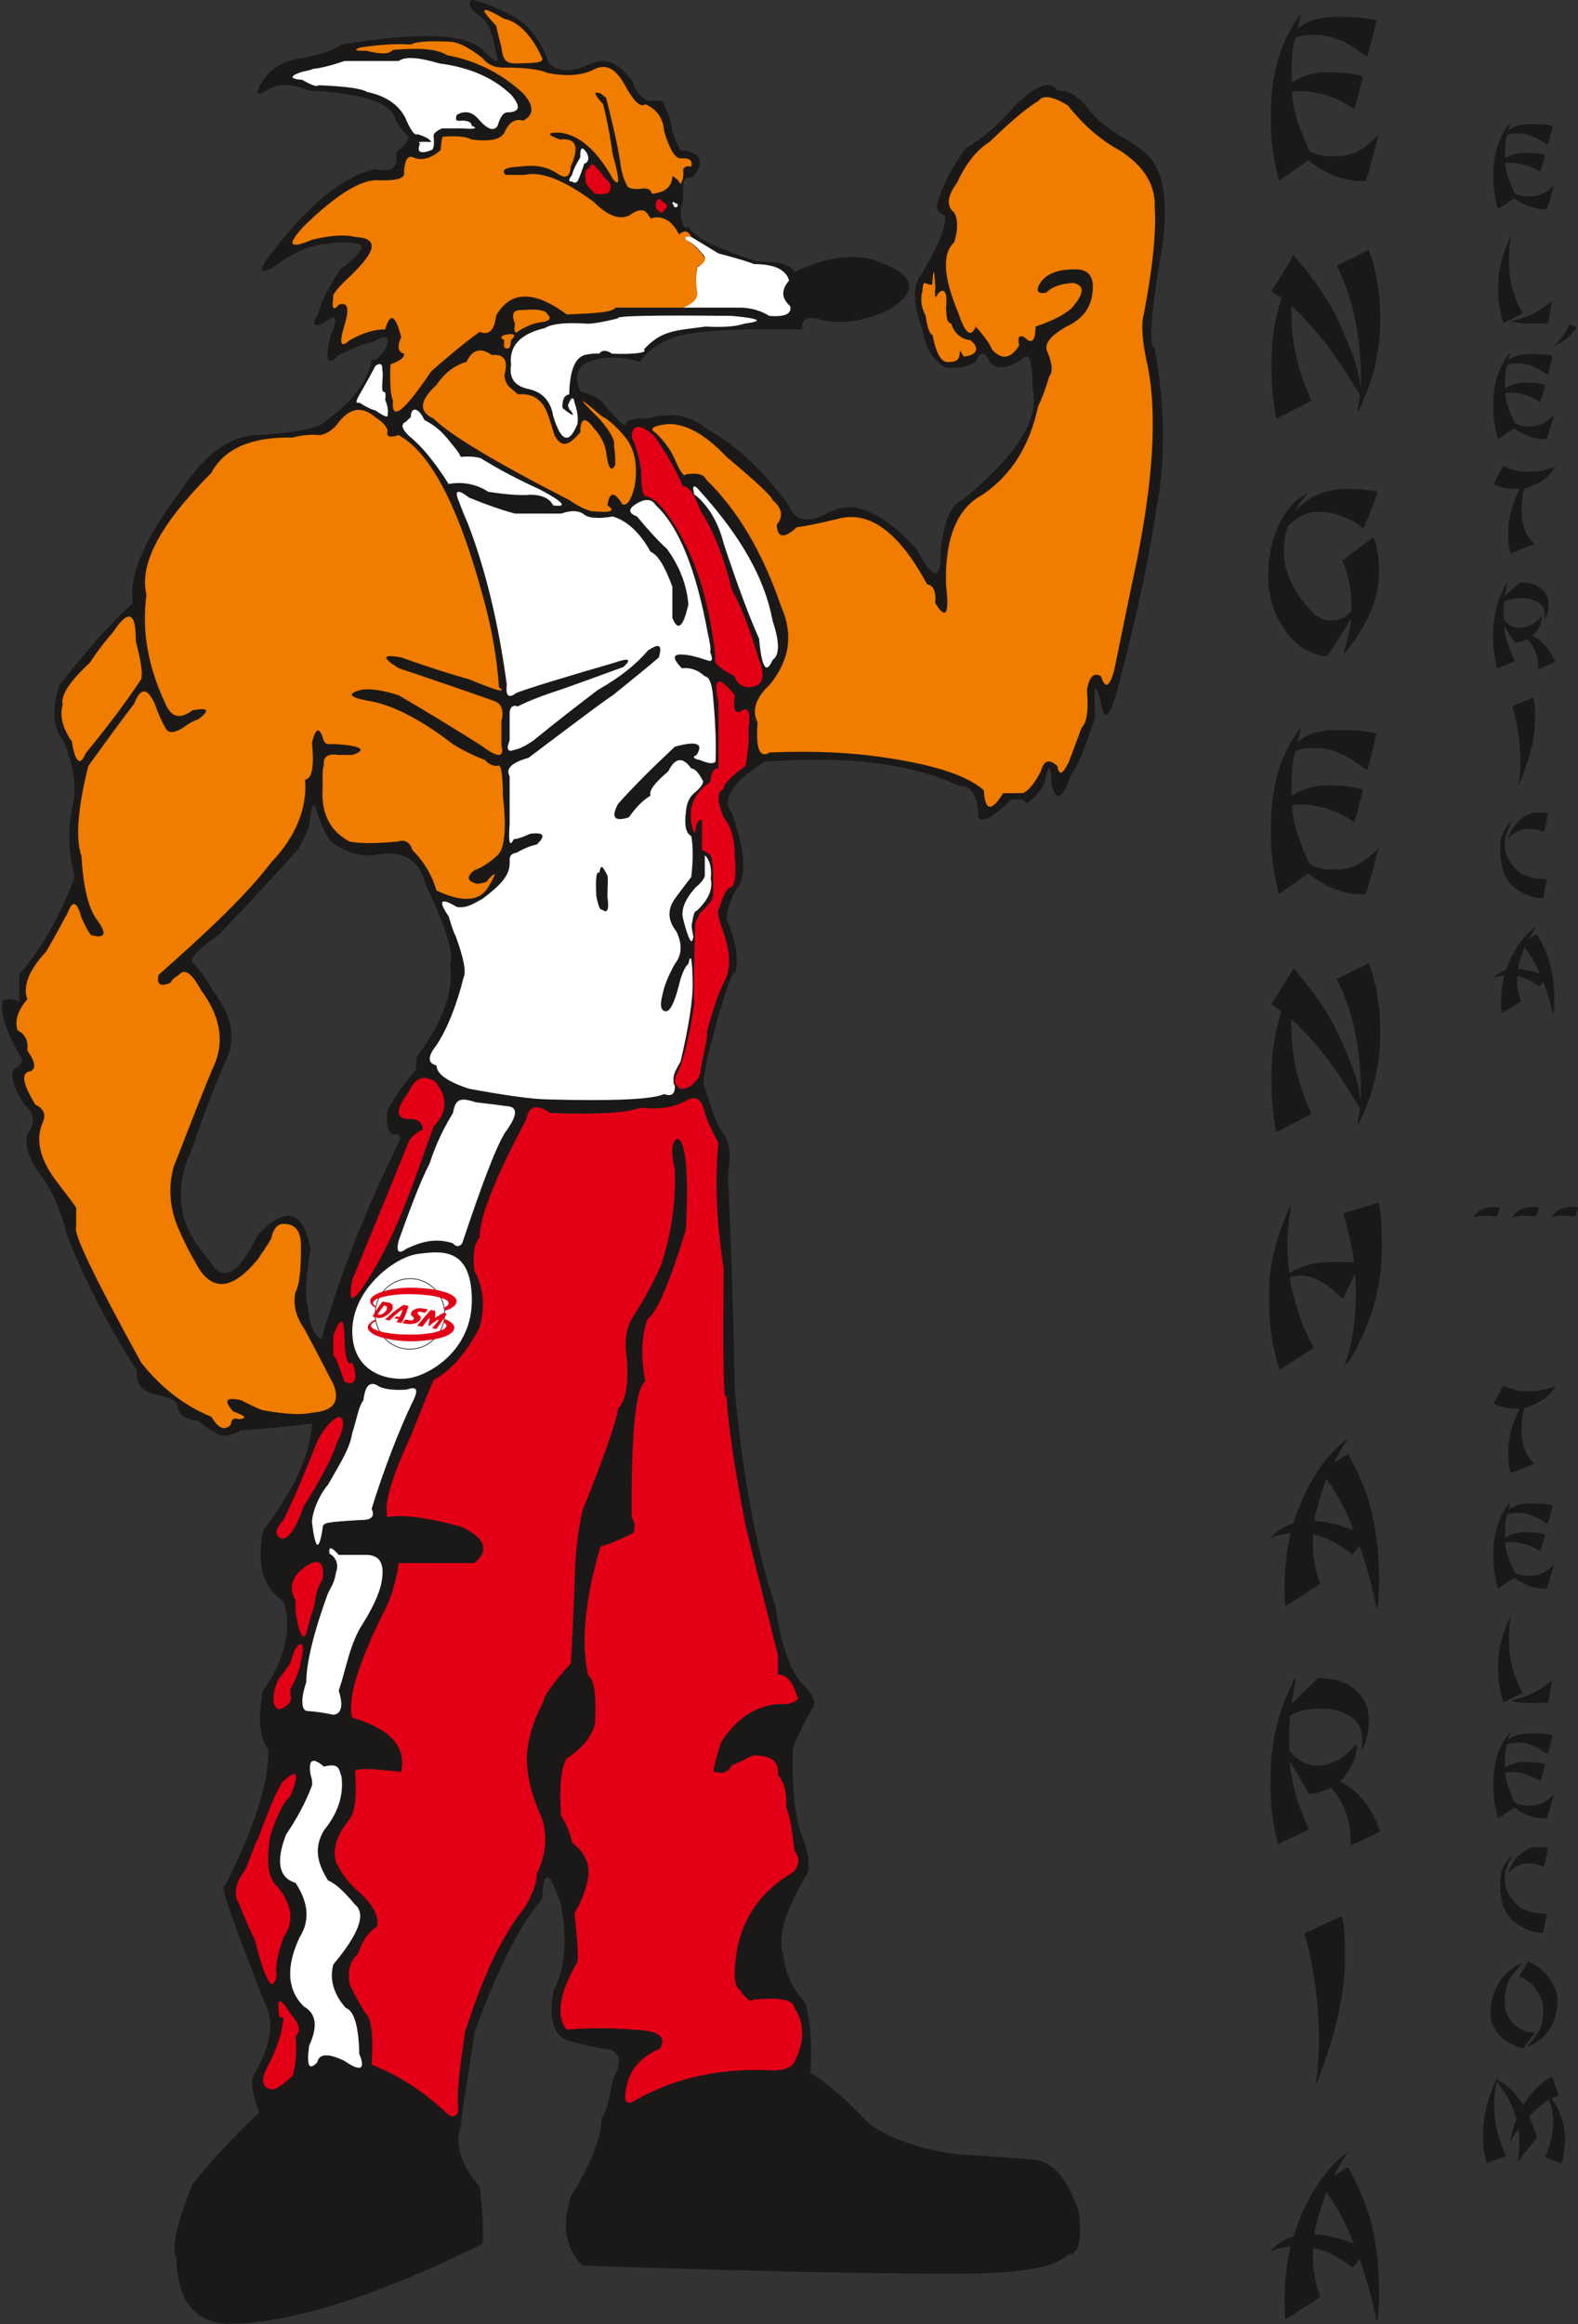<?xml version="1.0" encoding="UTF-8"?>
<svg xmlns="http://www.w3.org/2000/svg" xmlns:xlink="http://www.w3.org/1999/xlink" width="530.7pt" height="781.2pt" viewBox="0 0 530.7 781.2" version="1.1">
<rect x="0" y="0" width="530.7" height="781.2" fill="#333333" stroke="none"/>
<defs>
<clipPath id="clip1">
  <path d="M 0 0 L 392 0 L 392 781.199 L 0 781.199 Z M 0 0 "/>
</clipPath>
<clipPath id="clip2">
  <path d="M 426 4 L 530.699 4 L 530.699 781 L 426 781 Z M 426 4 "/>
</clipPath>
</defs>
<g id="surface1">
<g clip-path="url(#clip1)" clip-rule="nonzero">
<path style=" stroke:none;fill-rule:evenodd;fill:rgb(10.594%,9.813%,9.424%);fill-opacity:1;" d="M 140.449 354.91 C 148.973 343.324 152.609 333.168 151.367 324.441 C 152.797 320.918 150.078 311.633 143.215 297.562 C 141.027 288.766 135.199 285.402 125.73 287.477 C 120.598 287.891 116.062 286.371 111.297 282.914 C 106.734 276.559 106.27 269.309 105.297 270.762 C 104.867 271.398 104.488 273.465 103.969 277.457 C 103.738 278.676 102.172 281.898 100.379 285.266 C 93.379 293.188 84.531 302.766 73.844 314.008 C 65.695 319.719 62.977 323.035 65.211 323.957 C 67.973 327.09 70.094 330.129 71.566 333.074 C 78.223 341.414 79.582 349.477 75.641 357.258 C 72.094 365.09 68.461 374.945 64.312 386.828 C 58.094 400.277 60.078 412.438 70.254 423.309 C 74.535 431.555 80.02 428.836 86.695 415.156 C 95.887 405.184 101.805 406.684 104.453 419.648 C 102.84 429.758 102.52 436.137 103.484 438.785 C 103.902 444.727 105.422 448.551 108.047 450.254 C 114.426 428.191 123.246 405.852 134.508 383.238 C 134.738 381.441 133.961 380.844 132.16 381.441 C 130.504 380.52 129.766 377.754 130.363 373.148 C 133.086 368.129 136.445 363.57 139.965 359.469 C 139.996 358.32 139.801 355.426 140.449 354.91 Z M 104.938 478.512 C 104.34 488.902 98.855 500.902 88.492 514.512 C 86.215 526.07 88.492 533.949 95.336 538.141 C 98.258 547.629 95.977 557.672 88.492 568.266 C 86.605 577.484 87.207 584.109 90.289 588.137 C 90.383 599.355 85.504 614.609 75.641 633.902 C 73.34 631.922 78.219 646.062 90.289 676.324 C 91.969 681.922 90.289 689.035 85.246 697.672 C 84.117 700.023 85.227 705.062 87.164 710.059 C 79.008 717.773 71.527 725.828 64.727 734.223 C 59.34 747.625 57.539 755.965 59.34 759.234 C 59.66 773.305 65.418 780.605 76.609 781.137 C 97.797 780.977 126.355 772.016 162.285 754.258 C 162.605 749.609 162.285 743.203 161.316 735.051 C 154.965 727.543 152.84 721.004 154.965 714.602 C 156.156 703.387 158.324 693.184 159.52 683.164 C 167.766 660.941 175.363 646.039 182.32 638.461 C 182.688 628.098 184.809 628.695 188.676 640.258 C 190.84 652.465 189.965 662.184 186.051 669.414 C 184.531 678.488 186.051 683.809 190.609 685.859 C 196.367 687.332 200.281 688.254 202.355 688.621 C 208.484 688.809 209.727 692.309 206.09 699.125 C 204.938 705.664 203.691 710.824 202.355 711.836 C 202.309 718.312 198.855 727.129 191.996 738.285 C 188.816 748.133 190.148 755.898 196.004 761.582 C 258.922 763.656 303.602 764.531 330.039 764.207 C 345.746 763.609 355.465 761.812 359.195 757.852 C 362.789 757.898 363.984 753.062 362.789 743.344 C 358.922 732.012 353.758 726.207 347.312 725.934 C 341.379 725.426 333.02 724.828 322.23 724.137 C 310.277 722.66 300.398 719.344 292.59 714.188 C 285.129 706.219 277.805 699.77 272.555 696.773 C 273.152 687.059 272.555 679.18 270.758 673.148 C 266.566 668.711 264.129 663.379 263.434 657.164 C 261.316 651.266 264.078 641.992 271.727 629.34 C 272.371 625.934 271.727 621.973 269.789 617.457 C 267.324 611 266.289 601.004 266.68 587.473 C 268.711 582.543 270.828 578.262 273.035 574.621 C 274.766 572.711 273.684 569.832 269.789 565.984 C 265.598 561.266 262.605 552.629 260.809 540.074 C 254.312 520.547 249.754 496.227 247.129 467.113 C 246.621 440.43 245.84 416.43 244.777 395.121 C 246.066 387.676 245.191 382.656 242.566 380.059 C 241.441 378.746 239.438 373.426 236.559 364.098 C 237.039 354.91 247.184 321.215 247.129 327.688 C 248.602 322.965 247.68 316.723 244.363 308.965 C 244.594 304.91 246.113 300.949 248.926 297.078 C 250.949 292.172 250.031 284.273 246.16 273.383 C 242.523 268.844 246.16 262.922 257.078 256.039 C 285.129 253.941 307.008 256.684 322.715 264.262 C 326.676 263.891 328.797 267.391 329.07 274.762 C 330.406 276.742 334.047 274.762 339.988 268.82 C 343.258 268.359 344.965 268.82 345.102 270.203 C 347.355 268.637 349.34 266.516 351.047 263.844 C 352.562 256.477 353.438 256.477 353.672 263.848 C 355.188 269.719 357.352 268.637 360.164 260.598 C 362.234 257.996 364.953 251.477 368.316 241.047 C 367.719 230.703 368.316 228.883 370.113 235.586 C 371.355 244.383 373.797 241.023 377.434 225.5 C 383.238 203.207 386.926 184.527 389.32 168.57 C 392.035 153.484 391.715 135.887 388.352 117.094 C 386.141 116.816 387.062 104.934 391.117 81.445 C 392.684 67.73 391.355 58.496 386.969 53.254 C 381.508 46.727 371.941 45.199 364.723 35.016 C 361.684 31.742 358.641 30.223 355.602 30.453 C 353.117 26.77 348.234 28.609 340.953 35.98 C 335.406 42.289 330.09 46.852 324.996 49.66 C 320.367 55.742 317.164 61.82 315.391 67.902 C 314.609 69.883 315.391 71.402 317.738 72.461 C 318.477 75.523 315.898 82.043 310.004 92.016 C 306.824 95.723 306.965 102.078 310.414 111.566 C 311.109 116.727 313.547 120.688 317.738 123.449 C 321.516 124.051 325.016 123.449 328.242 121.656 C 329.672 117.969 331.188 117.969 332.801 121.656 C 335.152 124.371 338.789 124.051 343.719 120.688 C 346.211 117.969 347.266 121.332 347.312 130.773 C 349.754 140.723 341.879 153.16 323.68 168.082 C 320.047 169.328 317.602 174.809 316.359 184.527 C 316.68 195.398 313.965 195.398 308.203 184.527 C 296.32 171.539 286.281 167.578 278.086 172.645 C 271.355 175.961 267.117 175.039 265.367 169.879 C 256.254 157.719 247.129 149.246 238.008 144.457 C 232.574 139.617 225.848 138.375 217.836 140.723 C 215.438 140.402 213.047 140.723 210.648 141.691 C 211.016 144.523 208.254 142.242 202.355 134.852 C 200.605 133.445 198.215 132.363 195.172 131.605 C 192.566 125.664 194.523 122.023 201.047 120.688 C 205.441 119.812 210.324 120.137 215.211 121.656 C 219.129 115.898 226.078 112.535 236.074 111.566 C 245.652 110.738 256.895 110.461 269.789 110.738 C 269.559 107.652 271.078 106.406 274.352 107.008 C 281.902 109.355 290.285 108.297 299.504 103.828 C 309.727 97.289 307.422 91.668 292.59 86.973 C 284.781 85.449 276.285 86.969 267.094 91.531 C 266.312 89.043 262.215 87.844 254.797 87.938 C 240.172 83.238 232.574 79.277 231.512 76.055 C 229.992 77.391 229.117 75.41 228.887 70.113 C 229.719 68.32 229.992 65.738 229.715 62.375 C 229.926 60.254 231.008 59.332 232.965 59.609 C 236.926 54.73 236.004 51.688 230.199 50.492 C 229.164 51.504 227.805 49.387 226.129 44.133 C 225.754 40.934 224.836 38.055 223.359 35.496 C 223.754 34.047 222.07 33.562 218.316 34.047 C 215.324 32.664 213.527 30.547 212.926 27.691 C 208.531 21.332 203.969 19.215 198.762 21.332 C 192.523 24.375 187.801 24.375 184.602 21.332 C 182.297 14.332 178.52 9.172 173.27 5.855 C 168.273 3.047 163.41 1.066 158.691 -0.086 C 157.172 1.227 158.047 3.047 161.316 5.375 C 163.805 6.777 165.645 10.902 166.844 17.742 C 168.203 21.586 166.844 21.426 162.766 17.258 C 157.684 11.293 141.723 10.531 114.887 14.977 C 111.523 17.141 106.965 18.664 101.211 19.535 C 93.883 20.688 89.047 24.328 86.695 30.453 C 86.398 32.066 87.895 31.742 91.188 29.484 C 94.645 28.059 98.906 28.379 103.969 30.453 C 122.254 31.328 131.977 34.691 133.129 40.539 C 134.164 42.246 135.523 44.043 137.203 45.93 C 137.922 46.48 136.719 48.324 133.129 51.457 C 134.059 56.293 131.84 58.09 126.465 56.848 C 115.07 59.148 102.551 69.652 88.906 88.352 C 87.297 91.484 88.355 91.945 92.09 89.734 C 98.164 84.969 104.246 82.363 110.328 81.926 C 112.926 81.281 116.285 81.281 120.414 81.926 C 122.969 82.734 120.965 85.613 114.402 90.562 C 110.098 97.289 107.68 102.172 107.148 105.211 C 104.867 108.805 105.305 110 108.465 108.805 C 113.047 105.258 113.988 106.5 111.297 112.535 C 109.105 121.125 110.004 123.406 113.988 119.375 C 119.723 116.562 123.66 115.043 125.805 114.816 C 129.949 112.281 131.328 112.879 129.949 116.609 C 127.922 120.133 126.262 121.492 124.973 120.688 C 124.098 127.688 118.895 134.691 109.359 141.691 C 107.195 143.855 99.754 145.375 86.629 146.25 C 77.301 146.367 68.48 152.883 60.164 165.805 C 48.379 181.488 43.215 193.809 44.688 202.77 C 38.336 208.203 30.133 217.484 20.094 230.129 C 17.238 238.328 17.695 244.684 21.473 249.199 C 24.652 256.844 25.715 263.844 24.652 270.203 C 22.648 277.848 22.809 286.047 25.133 294.797 C 20.414 307.512 14.172 318.473 6.418 327.688 C 6.418 331.832 6.414 334.871 6.418 336.809 C 4.57 335.68 2.727 335.516 0.883 336.324 C 0.012 340.766 2.176 347.285 7.379 355.875 C 7.656 357.074 6.734 358.27 4.617 359.469 C 3.418 361.586 4.617 365.551 8.207 371.352 C 11.297 373.977 11.895 376.879 10.004 380.059 C 7.656 382.961 8.898 388.117 13.734 395.121 C 17.332 399.68 20.367 406.637 22.855 415.984 C 29.027 431.461 36.766 446.387 46.07 460.758 C 45.656 465.227 47.914 467.941 52.84 468.91 C 57.91 469.785 60.215 471.469 59.754 473.469 C 60.418 475.797 62.703 477.156 66.59 477.547 C 69.008 479.367 70.527 480.746 72.051 481.207 C 73.801 483.191 76.84 483.051 81.168 480.793 C 89.094 480.266 97.016 479.504 104.938 478.512 Z M 104.938 478.512 "/>
</g>
<path style=" stroke:none;fill-rule:evenodd;fill:rgb(100%,100%,100%);fill-opacity:1;" d="M 122.215 470.707 C 122.809 465.5 124.605 463.98 127.598 466.145 C 129.535 466.973 132.574 467.391 136.719 467.113 C 140.086 465.918 141.105 466.789 138.547 471.672 C 134.312 480.516 129.215 493.551 124.973 507.188 C 126.156 509.629 124.973 511.012 121.43 510.918 C 109.871 511.633 108.531 511.746 108.531 513.543 C 107.281 521.707 106.086 521.133 104.938 511.816 C 104.891 509.145 106.688 503.367 110.328 499.035 C 114.977 490.953 117.695 486.668 118.48 481.621 C 119.953 477.312 120.551 472.734 122.215 470.707 Z M 122.215 470.707 "/>
<path style=" stroke:none;fill-rule:evenodd;fill:rgb(100%,100%,100%);fill-opacity:1;" d="M 136.719 463.383 C 144.008 462.668 158.969 454.051 158.691 436.574 C 158.414 419.098 148.227 420.488 140.449 421.512 C 132.672 422.539 118.699 433.367 118.48 447.078 C 118.258 460.785 129.434 464.098 136.719 463.383 Z M 136.719 463.383 "/>
<path style=" stroke:none;fill-rule:evenodd;fill:rgb(100%,100%,100%);fill-opacity:1;" d="M 152.336 374.117 C 153.164 369.625 154.453 368.68 160.004 370.523 C 165.645 371.191 169.129 371.629 170.438 371.836 C 174.258 371.996 174.121 374.875 170.02 380.473 C 166.965 385.125 162.238 397.609 155.441 417.922 C 154.637 419.027 153.438 419.348 152.336 417.922 C 146.484 416.031 141.797 417.379 136.719 419.719 C 134.004 421.742 133.129 420.82 134.094 416.953 C 137.641 407.234 140.797 398.297 144.527 390.973 C 146.602 384.57 149.133 379.367 152.336 374.117 Z M 152.336 374.117 "/>
<path style=" stroke:none;fill-rule:evenodd;fill:rgb(89.062%,0%,8.617%);fill-opacity:1;" d="M 118.477 430.219 C 117.074 437.199 118.32 437.758 121.242 433.773 C 132.965 417.121 138.949 397.645 145.84 378.633 C 150.492 374.004 150.703 368.457 146.215 363.434 C 141.812 361.086 139.566 362.629 137.277 367.312 C 132.883 373.18 133.309 375.824 136.949 376.137 C 139.777 375.863 141.984 376.809 142.246 379.645 C 140.176 380.52 138.652 382.039 137.688 383.238 C 132.895 395.074 125.805 412.395 118.477 430.219 Z M 90.773 693.184 C 87.586 698.617 87.734 701.656 91.227 702.301 C 92.363 702.625 94.77 701.105 98.441 697.742 C 99.516 694.117 99.84 689.691 99.41 684.465 C 101.297 682.797 100.699 680.242 97.613 676.809 C 97.02 676.039 96.273 674.574 95.816 674.043 C 93.379 671.219 93.414 673.176 93.883 677.707 C 93.953 678.332 95.043 677.824 95.336 678.535 C 94.758 683.969 92.914 688.852 90.773 693.184 Z M 219.766 146.25 C 214.961 142.289 212.516 142.566 212.445 147.082 C 213.781 149.477 214.84 153.16 215.621 158.137 C 215.715 166.125 216.52 166.289 217.004 166.773 C 219.996 167.117 223.637 170.918 227.922 178.172 C 234.555 189.316 238.797 203.598 240.633 221.008 C 239.758 222.574 241.922 224.695 247.129 227.367 C 247.727 229.852 249.523 231.051 252.516 230.957 C 256.57 230.496 257.492 227.457 255.281 221.84 C 252.242 211.566 249.203 203.691 246.16 198.211 C 243.172 186.371 239.527 177.574 235.66 171.816 C 233.402 165.918 231.422 163.156 229.719 163.523 C 226.953 157.211 223.637 151.457 219.766 146.25 Z M 241.602 236.07 C 239.758 227.641 241.602 226.859 247.129 233.723 C 246.531 237.957 246.992 239.801 248.926 239.25 C 251.688 237.129 252.609 239.25 251.688 245.605 C 252.012 247.723 251.688 251.684 250.723 257.488 C 245.797 261.012 243.352 263.57 243.398 265.16 C 241.004 266.289 241.141 269.328 243.398 274.762 C 245.84 277.684 247.086 282.039 247.129 287.824 C 247.773 294.891 247.129 298.414 245.191 298.391 C 243.84 299.91 242.797 302.078 242.086 304.887 C 241.004 305.676 241.441 308.578 243.398 313.59 C 245.797 320.73 245.797 326.305 243.398 330.312 C 241.609 333.867 239.715 339.578 237.703 347.023 C 238.301 347.664 237.039 351.82 235.246 361.684 C 234.094 363.547 232.848 364.809 231.512 365.48 C 229.215 366.285 228.012 366.125 227.922 364.996 C 226.469 364.445 226.629 362.602 228.402 359.469 C 230.316 354.586 231.996 347.309 233.449 337.637 C 233.316 331.594 233.438 322.531 233.816 310.449 C 233.828 309.961 235.227 307.598 235.246 307.098 C 238.797 303.621 239.391 302.883 239.805 301.156 C 239.965 294.523 239.805 290.285 239.32 288.441 C 239.211 287.52 238.121 286.602 236.074 285.68 C 236.074 282.363 236.074 279.047 236.074 275.73 C 235.473 275.301 234.879 275.73 234.277 277.016 C 233.77 280.941 233.172 280.738 232.48 276.406 C 231.652 270.801 233.77 266.293 238.84 262.879 C 239.211 259.605 240.129 258.086 241.602 258.32 C 241.602 252.469 241.602 245.051 241.602 236.07 Z M 86.695 618.426 C 90.059 608.984 92.777 602.582 94.848 599.219 C 100.008 594.172 100.93 595.719 97.613 603.848 C 95.562 605.297 93.281 609.832 90.773 617.457 C 89.094 629.895 91.258 632.105 93.883 634.867 C 98.379 640.855 98.855 646.293 95.336 651.176 C 93.055 657.867 92.457 662.125 93.055 663.949 C 91.809 670.383 89.367 666.445 85.73 652.141 C 83.887 648.457 82.043 644.219 80.207 639.43 C 79.371 638.75 78.613 636.082 80.207 632.105 C 80.828 630.551 81.879 629.668 82.965 627.543 C 85.406 620.82 86.652 617.781 86.695 618.426 Z M 97.613 559.145 C 98.469 556.703 98.691 555.297 99.41 554.168 C 101.172 551.402 102.781 552.328 101.211 558.316 C 100.84 561.602 99.09 565.254 97.613 567.801 C 97.586 569.453 98.09 570.781 97.613 571.855 C 97.008 573.242 95.285 574.188 93.953 574.621 C 91.629 574.172 91.297 570.129 93.301 565.141 C 93.926 563.898 95.172 562.781 97.613 559.145 Z M 99.41 537.973 C 96.922 533.578 98.121 529.719 103.004 526.395 C 107.336 523.637 109.176 525.105 108.531 530.805 C 107.059 533.062 106.133 535.969 105.766 539.523 C 104.938 541.824 104.016 545.051 103.004 549.195 C 101.805 551.637 100.609 549.195 99.41 541.871 C 99.41 540.129 99.41 538.832 99.41 537.973 Z M 106.734 484.387 C 109.105 479.922 111.523 477.203 113.988 476.234 C 116.129 476.855 115.836 479.918 113.09 485.422 C 111.781 489.848 108.117 496.848 102.094 506.418 C 99.641 513.5 97.227 517.117 94.848 517.273 C 92.293 516.262 92.457 514.141 95.336 510.918 C 98.258 505.113 102.055 496.27 106.734 484.387 Z M 112.121 448.875 C 114.562 442.332 115.809 442.793 115.852 450.254 C 116.09 456.703 116.965 459.281 118.48 457.996 C 120.703 463.738 119.008 466.23 115.852 464.352 C 113.414 457.457 112.172 454.676 112.121 456.016 C 112.121 453.754 112.121 451.375 112.121 448.875 Z M 129.535 540.973 C 131.605 536.691 133.129 532.109 134.094 525.426 C 141.848 525.426 150.324 525.426 159.52 525.426 C 164.727 521.051 163.203 516.953 154.965 513.129 C 143.195 509.953 134.996 509.031 130.363 509.949 C 128.891 506.035 131.652 496.594 138.656 481.625 C 141.051 475.383 143.445 469.461 145.84 463.867 C 151.734 460.664 156.895 454.746 161.316 446.109 C 163.203 439.109 162.605 432.754 159.52 427.039 C 158.922 421.488 159.52 417.805 161.316 415.988 C 161.09 409.836 166.289 396.316 176.93 376.395 C 177.715 371.723 180.43 370.961 185.086 374.117 C 200.602 374.715 210.789 374.117 215.641 372.32 C 221.34 373.078 226.348 372.32 230.684 370.039 C 234.004 368.035 236.121 369.395 237.047 374.117 C 237.914 376.832 239.434 380.195 241.602 384.203 C 240.355 396.816 240.961 410.918 243.398 426.516 C 243.074 459.031 243.398 473.164 244.363 468.91 C 244.641 477.34 246.758 491.941 250.723 512.715 C 251.871 517.504 255.512 532.059 261.637 556.379 C 261.637 560.773 261.637 562.938 261.637 562.875 C 264.492 562.875 266.613 565.27 267.992 570.062 C 269.023 570.98 267.992 571.902 264.906 572.824 C 255.926 572.273 248.48 576.508 242.566 585.539 C 240.055 593.23 239.438 596.594 240.711 595.625 C 243.152 596.383 244.969 595.625 246.16 593.344 C 248.137 592.676 250.465 591.434 253.129 590.098 C 259.242 589.867 262.078 592.031 261.637 596.594 C 263.754 599.035 264.676 602.672 264.398 607.508 C 265.504 609.875 266.422 614.711 267.164 622.02 C 269.074 624.551 268.914 626.992 266.68 629.344 C 256.434 635.375 250.191 643.895 247.961 654.906 C 246.531 663.227 246.852 667.926 248.926 669 C 251.148 672.18 252.609 673.238 253.312 672.18 C 262.215 671.258 266.836 672.18 267.164 674.941 C 270.527 679.996 270.664 685.754 267.578 692.215 C 266.891 694.656 264.391 695.902 260.07 695.945 C 242.484 695.027 227.07 698.344 213.824 705.895 C 210.648 707.898 209.59 706.539 210.648 701.82 C 211.66 695.809 215.438 691.41 221.977 688.621 C 224.281 684.66 221.426 682.543 213.41 682.266 C 205.172 681.621 197.566 681.621 190.609 682.266 C 186.84 677.746 188.031 670.145 194.203 659.465 C 194.523 657.668 194.203 652.184 193.238 643.023 C 195.402 639.605 196.922 635.652 197.797 631.168 C 198.488 626.578 196.691 622.652 192.406 619.391 C 191.809 616.352 190.562 613.312 188.676 610.273 C 188.031 600.465 188.676 594.062 190.609 591.062 C 195.906 587.656 199.09 583.695 200.145 579.18 C 200.512 569.98 200.008 564.625 197.797 563.121 C 195.309 552.039 196.691 537.633 201.941 519.898 C 204.914 519.027 208.574 517.504 212.926 515.34 C 213.734 513.543 213.57 511.746 212.445 509.949 C 212.215 481.93 213.734 466.73 217.004 464.352 C 215.438 455.754 215.715 448.754 217.836 443.348 C 220.922 441.18 225.203 431.188 230.684 413.359 C 231.605 394.07 230.684 383.867 227.922 382.75 C 225.848 383.641 225.527 387.082 226.953 393.078 C 227.367 403.812 225.848 414.488 222.395 425.105 C 219.859 430.91 216.547 436.992 212.445 443.348 C 210.648 446.727 210.051 450.688 210.648 455.23 C 211.57 464.508 210.648 470.59 207.883 473.469 C 207.055 478.543 203.094 489.867 196.004 507.445 C 194.27 514.594 193.348 523.133 193.238 533.062 C 192.57 549.047 192.129 557.742 191.922 559.145 C 185.844 565.961 182.805 570.199 182.805 571.855 C 180.156 576.984 178.473 581.621 177.758 585.77 C 176.238 592.766 177.762 601.305 182.32 611.391 C 184.211 617.52 183.609 623.648 180.523 629.777 C 180.594 632.75 179.234 636.566 176.445 641.223 C 169.031 650.301 162.352 664.258 156.41 683.094 C 154.613 695.188 153.531 703.477 154.129 709.625 C 153.277 712.02 151.734 712.02 149.504 709.625 C 141.926 702.672 133.746 697.465 124.973 694.012 C 125.617 684.051 124.84 678.316 123.039 676.809 C 122.441 676.234 120.645 673.031 117.648 667.203 C 116.727 662.781 117.648 659.281 120.414 656.703 C 121.797 652.465 123.914 649.422 126.77 647.582 C 127.598 644.172 125.48 640.211 120.414 635.699 C 116.09 631.828 114.84 629.297 113.09 626.164 C 111.73 621.836 113.09 617.137 117.164 612.066 C 119.445 609.406 120.047 603.926 119.445 595.625 C 119.078 594.336 123.914 594.336 134.922 595.625 C 136.719 587.148 131.238 581.07 118.48 577.387 C 116.73 571.281 120.414 559.145 129.535 540.973 Z M 129.535 540.973 "/>
<path style=" stroke:none;fill-rule:evenodd;fill:rgb(100%,100%,100%);fill-opacity:1;" d="M 113.922 522.664 C 117.629 522.664 120.645 522.664 122.965 522.664 C 127.277 522.617 129.145 525.059 128.566 529.988 C 128.289 533.949 126.172 539.109 122.215 545.465 C 117.605 552.418 116.684 560.113 113.922 568.266 C 115.492 573.34 114.895 576.055 112.121 576.418 C 109.176 575.75 106.137 575.312 103.004 575.105 C 101.574 574.684 100.93 571.48 103.004 565.5 C 102.961 559.441 105.398 548.848 110.328 535.516 C 111.684 532.797 112.379 532.199 113.09 528.191 C 113.645 527.062 113.758 523.84 110.809 522.25 C 110.422 519.719 111.453 519.855 113.922 522.664 Z M 113.922 522.664 "/>
<path style=" stroke:none;fill-rule:evenodd;fill:rgb(100%,100%,100%);fill-opacity:1;" d="M 104.453 596.523 C 103.602 591.434 105.098 590.535 108.945 593.828 C 113.922 592.629 113.922 594.242 114.887 597.422 C 115.578 603.641 113.598 609.582 108.945 615.246 C 105.676 620.84 106.41 625.863 110.328 632.105 C 112.723 633.07 115.762 635.789 119.445 640.258 C 123.18 643.344 120.738 650.023 112.121 660.293 C 110.742 665.176 112.121 670.199 116.27 674.941 C 118.984 675.77 120.645 680.93 120.828 690.418 C 123.062 695.738 121.242 696.5 115.785 692.699 C 110.328 690.145 107.309 690.305 106.734 693.184 C 103.969 696.129 103.047 694.609 103.969 687.656 C 106.965 681.184 106.363 676.785 102.172 674.457 C 96.555 668.863 96.094 661.102 100.789 651.176 C 104.199 645.805 103.879 639.723 99.41 632.934 C 93.746 631.184 92.684 625.746 96.23 616.629 C 99.965 611.148 102.863 605.664 104.938 600.184 C 105.098 599.234 104.938 598.012 104.453 596.523 Z M 104.453 596.523 "/>
<path style=" stroke:none;fill-rule:evenodd;fill:rgb(100%,100%,100%);fill-opacity:1;" d="M 105.352 23.129 C 107.93 22.898 111.43 22.023 115.855 20.504 C 118.828 20.504 124.91 20.504 134.094 20.504 C 136.172 18.938 140.727 19.215 147.773 21.332 C 157.883 22.621 165.922 26.125 171.887 31.836 C 175.41 35.934 174.766 37.777 170.438 37.777 C 169.078 38.008 168.18 39.527 167.328 42.336 C 165.922 44.363 163.801 43.441 160.488 39.574 C 158.441 37.5 156.16 37.176 153.645 38.605 C 152.977 40.207 153.438 40.852 155.027 40.539 C 157.422 40.516 158.621 41.094 158.621 42.27 C 160.883 43.164 159.82 43.465 155.426 43.168 C 154.129 43.168 151.855 43.168 148.602 43.168 C 146.484 44.156 145.562 45.102 145.84 46 C 146.117 48.742 145.84 50.238 145.012 50.492 C 141.281 51.895 140.035 51.133 141.281 48.211 C 140.039 47.727 141.281 47.566 145.012 47.727 C 144.715 46.852 143.172 45.977 140.383 45.102 C 139.438 45.652 138.078 43.812 136.305 39.574 C 133.934 35.082 129.672 32.203 123.523 30.938 C 121.699 29.762 116.246 29.004 107.156 28.656 C 106.574 29.258 104.746 28.656 101.688 26.859 C 97.355 26.492 97.203 25.57 101.703 24.098 C 103.508 23.777 104.727 23.453 105.352 23.129 Z M 105.352 23.129 "/>
<path style=" stroke:none;fill-rule:evenodd;fill:rgb(10.594%,9.813%,9.424%);fill-opacity:1;" d="M 269.789 94.711 C 270.758 92.5 270.895 91.723 274.516 90.941 C 278.746 88.918 285.992 87.723 296.254 90.562 C 304.195 93.289 305.008 96.703 297.703 101.617 C 290.562 104.887 281.906 105.762 275.316 104.242 C 272.113 101.762 273.039 102.445 267.992 101.617 C 267.164 99.27 266.887 95.262 269.789 94.711 Z M 269.789 94.711 "/>
<path style=" stroke:none;fill-rule:evenodd;fill:rgb(100%,100%,100%);fill-opacity:1;" d="M 183.285 110.254 C 174.926 112.234 171.129 116.336 171.887 122.555 C 171.129 127.09 173.09 129.832 177.762 130.773 C 182.465 131.801 185.227 134.84 186.051 139.895 C 188.77 148.602 191.348 149.477 194.203 142.52 C 194.527 140.613 194.203 138.219 193.238 135.336 C 192.867 133.125 192.129 133.402 191.023 136.164 C 191.277 137.406 191.578 138.008 191.922 137.961 C 193.488 140.172 192.57 139.895 189.16 137.133 C 189.047 134.32 189.805 132.801 191.441 132.57 C 191.602 124.809 193.281 120.41 196.484 119.375 C 198.488 118.891 200.172 118.73 201.527 118.891 C 202.484 117.602 203.922 117.602 205.844 118.891 C 213.586 119.215 218.016 118.477 216.52 117.508 C 222.527 110.852 227.438 111.152 237.273 109.77 C 243.113 110.094 247.461 109.77 250.305 108.805 C 257.066 107.926 255.648 107.051 246.055 106.18 C 219.414 105.902 206.691 106.18 207.883 107.008 C 202.887 108.25 199.41 108.848 197.449 108.805 C 190.473 108.32 185.613 108.805 183.285 110.254 Z M 183.285 110.254 "/>
<path style=" stroke:none;fill-rule:evenodd;fill:rgb(94.139%,48.631%,0%);fill-opacity:1;" d="M 173.199 108.805 C 171.805 105.531 172.648 104.012 175.73 104.242 C 180.414 103.758 183.766 104.246 184.117 105.695 C 185.82 107.191 184.395 108.09 181.488 108.391 C 179.465 108.664 177.16 109.586 174.586 111.152 C 173.199 112.488 172.738 111.707 173.199 108.805 Z M 313.594 112.535 C 314.797 118.773 316.633 122.141 319.121 121.656 C 321.609 121.77 322.805 120.688 322.715 118.891 C 323.086 117.277 322.621 117.602 324.094 119.859 C 327.805 119.605 330.223 117.438 326.309 114.332 C 323.43 114.078 320.715 111.914 319.949 108.805 C 318.43 108.391 318.383 106.961 318.156 103.414 C 318.801 97.82 317.324 96.551 315.391 98.785 C 314.562 100.719 314.285 99.984 314.562 96.574 C 314.238 90.457 313.922 89.848 313.594 94.75 C 313.641 96.414 312.766 95.609 310.836 95.125 C 310.141 95.828 310.508 97.059 310.004 98.809 C 309.562 101.227 310.004 103.66 311.312 106.109 C 311.844 110.137 312.605 112.281 313.594 112.535 Z M 24.168 249.199 C 25.207 256.289 27.047 257.672 28.727 253.344 C 35.293 245.281 41.695 237.086 47.457 228.332 C 48.051 226.535 47.457 222.254 45.656 215.48 C 45.77 205.531 43.168 204.613 37.848 212.719 C 34.328 216.723 31.93 220.086 30.18 222.805 C 23.461 229.012 20.414 233.676 21.059 236.801 C 20.023 240.723 21.059 244.855 24.168 249.199 Z M 11.938 371.352 C 7.531 364.23 6.965 360.484 10.238 360.109 C 12.215 359.195 11.859 356.859 9.176 353.113 C 9.613 349.934 8.531 347.676 5.93 346.34 C 4.848 343.211 5.93 339.707 9.176 335.84 C 7.609 331.395 9.73 326.074 15.531 319.879 C 17.879 315.805 20.32 311.402 22.855 306.684 C 24.379 302.398 25.895 302.996 27.414 308.48 C 29.258 312.578 30.461 314.559 31.008 314.422 C 35.383 315.523 35.984 313.867 32.805 309.445 C 29.812 305.672 28.012 298.484 27.418 287.883 C 25.367 281.926 26.129 271.793 29.695 257.488 C 36.055 248.645 41.215 241.645 45.172 236.484 C 47.223 231.051 49.504 231.051 52.012 236.484 C 53.215 239.848 54.406 242.566 55.605 244.637 C 56.688 246.918 59.289 246.48 63.414 243.324 C 64.773 242.52 65.809 242.035 66.523 241.875 C 70.805 238.766 70.211 237.73 64.727 238.766 C 60.586 241.922 57.539 241.16 55.605 236.484 C 49.609 223.711 47.68 211.953 49.254 199.93 C 46.738 189.41 54.016 176.031 71.086 158.965 C 75.41 150.766 84.531 146.805 98.441 147.082 C 101.484 146.25 104.523 145.977 107.562 146.25 C 109.406 146.043 111.246 144.961 113.09 143.004 C 117.172 137.176 121.566 136.117 126.285 140.309 C 128.613 141.734 130.133 143.395 130.363 144.871 C 129.785 146.805 131.008 147.266 134.023 146.25 C 144.688 152.008 154.109 169.926 162.285 200.004 C 165.23 210.414 167.074 220.57 167.809 230.957 C 170.527 233.121 167.164 232.25 157.723 228.332 C 153.141 227.09 145.242 224.648 134.992 221.008 C 128.566 219.812 128.266 221.008 134.094 224.602 C 145.242 228.332 155.84 231.973 165.879 235.52 C 168.641 236.348 169.559 238.648 168.641 242.422 C 168.641 244.59 168.641 247.312 168.641 250.59 C 169.723 254.816 167.441 254.816 161.801 250.578 C 152.336 244.59 143.098 238.973 134.094 233.723 C 128.496 231.926 124.234 231.328 121.312 231.926 C 116.797 233.121 117.234 234.32 123.523 235.52 C 131.605 236.715 141.215 241.598 152.34 250.164 C 155.328 252.055 158.965 253.852 163.254 255.555 C 164.285 256.844 165.645 257.488 167.328 257.488 C 168.477 256.57 169.078 259.887 169.129 267.438 C 170.367 278.605 169.77 285.285 167.328 287.477 C 164.496 290.125 161.73 291.805 159.52 292.52 C 156.801 294.684 156.984 296.254 160.488 297.078 C 162.973 296.871 164.172 296.273 164.078 295.766 C 167.117 292.496 167.117 293.371 164.078 298.391 C 161.176 303.043 155.422 303.367 146.809 299.359 C 145.289 294.152 142.57 289.594 138.652 285.68 C 137.871 283.008 136.172 282.086 133.539 282.914 C 126.438 283.582 121.145 283.582 117.648 282.914 C 110.926 279.395 107.887 273.332 108.531 264.734 C 108.395 259.906 108.531 257.469 108.945 257.422 C 108.527 254.402 110.141 253.184 113.785 253.758 C 115.414 253.758 117.004 253.758 118.547 253.758 C 122.441 252.422 122.141 251.363 117.648 250.578 C 114.301 250.164 112.02 250.027 110.809 250.164 C 109.637 250.297 108.879 249.52 108.531 247.84 C 107.238 244.234 106.039 244.863 104.938 249.719 C 105.719 257.719 104.938 261.832 102.59 262.051 C 103.422 271.238 99.641 281.094 91.258 289.824 C 83.086 300.578 70.438 312.602 53.328 327.688 C 52.613 330.957 53.969 331.832 57.402 330.312 C 57.77 329.438 58.691 328.562 60.164 327.688 C 62.055 325.383 64.496 327.043 67.488 332.66 C 73.73 341 75.41 349.059 72.531 356.844 C 69.242 364.352 64.68 376.188 58.367 392.355 C 56.48 399.379 57.082 406.359 60.164 413.293 C 62.008 417.551 63.852 421.211 65.691 424.277 C 70.852 434.367 77.855 434.043 86.695 423.309 C 89.969 418.543 91.488 416.125 91.258 416.055 C 92.062 412.715 93.559 411.172 95.746 411.426 C 99.461 411.469 101.273 414.004 101.211 419.039 C 101.254 427.039 100.652 432.102 99.41 434.227 C 98.41 438.164 99.41 442.488 102.406 446.781 C 104.566 450.762 107.809 456.941 112.121 465.316 C 114.516 471.168 112.121 474.344 104.938 474.852 C 101.367 475.703 95.723 475.406 88.008 473.953 C 85.965 473.102 83.68 472.02 81.168 470.707 C 76.012 469.465 75.09 470.707 78.406 474.438 C 82.668 475.957 83.289 476.832 80.27 477.062 C 78.684 476.418 77.785 477.062 77.582 478.996 C 75.41 481.023 73.406 480.102 71.086 476.234 C 62.008 472.551 54.129 466.469 47.457 457.992 C 31.703 429.344 24.422 414.145 25.621 412.395 C 25.621 410.852 25.621 409.031 25.621 405.969 C 25.043 405.07 23.039 402.375 19.609 397.883 C 13.465 390.148 11.617 383.008 14.566 376.879 C 15.441 374.395 14.562 372.551 11.938 371.352 Z M 320.922 71.492 C 318.199 69.328 318.523 65.969 321.887 61.406 C 324.785 55.098 328.426 50.375 332.801 47.727 C 340.633 40.125 346.23 35.566 349.105 34.047 C 350.719 31.812 354.086 32.297 359.195 35.496 C 364.309 42.016 370.066 47.012 376.469 50.488 C 384.672 55.723 388.629 62.098 388.352 69.613 C 388.902 77.848 387.711 89.715 384.758 105.211 C 383.676 108.895 384.113 114.977 386.07 123.449 C 389.047 138.699 387.984 160.258 382.41 188.121 C 379.465 201.824 377.02 214.285 374.672 225.5 C 373.09 231.051 371.629 231.672 370.305 227.367 C 367.945 225.844 366.363 227.363 365.551 231.926 C 366.148 238.641 365.551 242.879 363.754 244.637 C 359.84 255.23 358.32 259.195 359.195 256.523 C 357.352 260.438 356.156 260.762 355.602 257.488 C 352.852 255 351.012 255.574 350.074 259.215 C 347.895 263.477 345.84 265.941 343.898 266.609 C 340.863 266.609 338.684 266.609 337.363 266.609 C 333.449 273.012 331.281 272.688 330.867 265.645 C 325.477 260.805 314.562 257.164 298.117 254.727 C 286.648 252.93 273.566 252.332 258.879 252.93 C 255.441 255 254.086 251.641 254.797 242.844 C 252.797 238.969 253.992 234.73 258.879 230.129 C 265.645 221.84 266.887 213.156 262.605 203.598 C 256.41 185.562 248.047 171.445 237.523 161.246 C 236.789 159.449 234.484 158.848 230.617 159.449 C 230.09 160.484 228.863 158.805 226.953 154.402 C 225.57 151.273 223.453 148.324 220.598 145.559 C 218.059 144.086 219.492 143.074 224.891 142.52 C 230.914 142.52 237.406 146.207 244.363 153.574 C 254.406 162.004 259.562 166.84 259.84 168.086 C 263.066 170.848 263.527 173.613 261.223 176.375 C 261.453 180.887 263.715 181.164 267.992 177.203 C 270.156 177.02 274.719 176.102 281.676 174.441 C 292.27 171.449 302.309 178.77 311.797 196.414 C 313.914 196.688 314.84 198.809 314.562 202.77 C 318.152 208.531 319.352 206.453 318.156 196.539 C 317.742 180.938 321.84 170.852 330.453 166.289 C 340.078 159.77 346.297 149.891 349.109 136.648 C 350.441 133.906 351.688 130.566 352.84 126.629 C 354.105 125.109 353.945 122.391 352.355 118.477 C 350.883 115.852 353.004 112.949 358.715 109.77 C 363.848 107.332 366.727 103.691 367.348 98.855 C 368.199 93.141 366.242 90.379 361.477 90.562 C 356.156 90.469 352.355 91.852 350.074 94.711 C 348.188 97.727 348.785 98.945 351.871 98.371 C 353.715 96.414 356.754 95.332 360.992 95.125 C 364.953 95.961 364.676 98.863 360.164 103.828 C 357.398 106.086 353.438 108.066 348.277 109.77 C 348.234 114.652 346.988 115.852 344.547 113.363 C 342.754 112.441 342.152 113.363 342.754 116.129 C 339.98 120.641 336.941 121.102 333.633 117.508 C 333.055 115.852 331.234 113.27 328.172 109.77 C 326.539 113.684 324.578 112.168 322.301 105.211 C 317.234 93.145 316.773 85.219 320.922 81.445 C 322.211 77.172 322.211 73.855 320.922 71.492 Z M 174.172 132.57 C 171.887 130.293 170.211 130.176 169.605 126.215 C 170.988 121.125 169.605 118.844 165.465 119.375 C 161.684 116.68 158.828 117.438 156.895 121.656 C 152.887 122.758 149.523 125.34 146.809 129.395 C 141.051 134.645 140.727 138.422 145.84 140.723 C 151.273 146.16 166.473 155.277 191.441 168.086 C 193.973 169.879 196.414 171.125 198.762 171.816 C 205.398 172.461 207.238 171.816 204.297 169.879 C 204.934 165.23 206.594 165.09 209.266 169.465 C 210.836 170.223 212.215 168.27 213.41 163.605 C 214.656 156.176 213.41 150.395 209.68 146.25 C 206.688 142.844 204.246 140.723 202.355 139.895 C 194.156 132.895 193.883 133.172 201.527 140.723 C 205.305 145.055 206.965 148.094 206.504 149.844 C 206.922 152.699 206.922 154.816 206.922 156.199 C 205.559 159.012 204.523 157.492 203.805 151.641 C 203.23 148.762 201.879 146.207 199.73 143.973 C 197.211 140.277 195.109 140.059 195.172 145.285 C 191.164 150.004 188.816 150.648 186.465 146.25 C 185.039 141.367 183.977 138.328 183.285 137.133 C 181.352 133.676 178.312 132.156 174.172 132.57 Z M 230.684 80.613 C 232.574 81.488 234.852 83.836 236.555 86.004 C 237.641 87.5 237.203 88.582 235.246 89.25 C 234.277 89.273 233.961 91.875 234.277 97.059 C 235.797 99.891 234.277 102.332 229.719 103.414 C 229.309 103.414 221.715 103.414 206.922 103.414 C 206.27 104.891 200.84 105.328 190.609 105.695 C 179.547 97.539 171.629 97.68 166.844 106.109 C 166.289 111.016 164.449 112.832 161.316 111.566 C 155.879 115.48 150.445 120.043 145.012 124.832 C 135.844 138.469 131.562 141.781 132.16 134.781 C 131.336 132.82 131.055 128.723 131.336 122.484 C 134.602 121.285 136.121 120.086 135.891 118.891 C 133.816 118.34 133.496 116.496 134.922 113.363 C 133.035 105.766 131.238 104.887 129.535 110.738 C 126.129 110.645 122.164 111.844 117.648 114.332 C 114.562 117.141 113.965 115.621 115.855 109.285 C 117.602 103.645 116.961 101.363 113.922 102.445 C 112.121 104.66 111.523 103.738 112.121 99.684 C 111.57 99.406 113.414 96.871 117.648 92.914 C 126.816 84.207 127.414 80.059 119.445 79.648 C 116.129 78.773 110.969 79.094 104.867 80.613 C 97.203 83.883 96.301 82.363 102.172 76.055 C 113.145 65.367 121.52 60.211 127.297 60.578 C 133.492 60.832 136.359 59.934 135.891 57.879 C 136.074 54.059 136.996 52.355 138.652 52.77 C 141.555 54.176 144.734 53.414 148.188 50.492 C 148.426 47.219 148.742 45.699 149.129 45.93 C 153.738 45.605 156.902 45.93 158.621 46.898 C 164.727 47.66 168.387 46.898 169.605 44.617 C 171.172 41.094 173.297 39.734 175.965 40.539 C 179.648 38.605 179.648 35.566 175.965 31.422 C 168.641 24.648 160.117 20.367 150.398 18.57 C 146.898 16.359 140.82 16.035 132.16 16.773 C 130.648 18.379 127.684 18.199 123.266 17.066 C 119.422 17.152 118.754 16.777 121.242 15.945 C 127.746 14.977 133.402 14.652 138.215 14.977 C 139.703 14.008 143.949 13.688 150.965 14.008 C 154.062 14.016 157.691 15.945 162.285 19.539 C 163.848 21.52 165.969 22.578 168.641 22.715 C 176.258 22.668 181.422 23.27 184.117 24.512 C 190.215 25.723 195.262 25.422 199.246 23.613 C 203.762 21.012 207.238 22.969 210.648 29.484 C 213.41 34.371 215.531 36.211 217.004 35.016 C 220.965 36.766 223.09 39.805 223.359 44.133 C 225.203 50.215 227.047 53.254 228.887 53.254 C 231.84 52.977 233.031 53.898 232.48 56.016 C 231.008 55.648 230.09 56.016 229.715 57.125 C 229.992 58.848 229.715 60.438 228.887 61.891 C 228.211 60.645 227.289 59.746 226.129 59.195 C 226.008 62.742 223.73 64.723 219.281 65.137 C 218.922 63.895 217.996 63.293 216.52 63.34 C 212.801 63.852 210.844 63.34 210.648 61.809 C 209.961 60.668 209.355 58.879 208.852 56.434 C 207.797 48.402 205.789 40.824 203.809 32.734 C 202.969 32.387 202.484 31.617 201.941 31.422 C 199.336 30.469 199.863 31.809 202.84 35.016 C 204.73 42.613 205.488 48.039 206.09 51.957 C 208.484 60.516 208.484 63.227 206.09 60.094 C 200.84 50.699 195.031 45.539 188.676 44.617 C 183.93 44.41 183.598 45.168 188.262 46.898 C 193.766 46.254 194.984 49.293 191.926 56.02 C 191.773 59.547 190.172 60.254 187.363 58.297 C 184.004 56.02 179.84 55.258 174.871 56.02 C 169.996 56.203 168.398 57.121 170.047 58.781 C 170.84 58.781 172.988 58.781 176.504 58.781 C 182.047 57.492 189.789 60.531 199.73 67.902 C 204.27 72.461 208.211 73.98 211.547 72.461 C 214.566 70.266 216.66 70.105 217.836 71.977 C 218.633 73.289 219.129 73.727 219.309 73.289 C 222.969 72.391 226.004 74.23 228.402 78.816 C 230.09 77.254 231.445 77.527 232.48 79.648 C 230.684 79.324 230.09 79.648 230.684 80.613 Z M 166.844 8.621 C 160.672 2.18 161.938 1.914 169.605 6.344 C 174.121 7.055 179.074 12.098 182.32 19.535 C 182.953 21.195 179.684 21.148 174.172 21.332 C 170.438 21.332 169.191 20.781 168.641 15.875 C 168.133 14.055 167.535 11.637 166.844 8.621 Z M 169.605 114.332 C 168.219 113.641 168.316 113.039 169.906 112.535 C 173.09 111.934 173.742 112.535 171.887 114.332 C 171.703 116.449 171.402 117.371 170.504 117.094 C 169.609 117.371 169.309 116.449 169.605 114.332 Z M 169.605 114.332 "/>
<path style=" stroke:none;fill-rule:evenodd;fill:rgb(100%,100%,100%);fill-opacity:1;" d="M 126.285 122.969 C 127.922 121.863 128.68 122.324 128.566 124.348 C 129.07 126.207 128.16 129.73 128.719 131.523 C 128.816 131.848 129.301 131.602 129.465 131.859 C 129.73 132.289 129.754 133.129 129.535 134.367 C 130.363 136.371 130.641 138.051 130.363 139.41 C 130.629 140.539 129.258 140.055 126.262 137.961 C 125.066 137.73 123.254 136.855 120.828 135.336 C 119.492 135.773 119.629 134.691 121.242 132.09 C 123.246 128.574 124.93 125.535 126.285 122.969 Z M 126.285 122.969 "/>
<path style=" stroke:none;fill-rule:evenodd;fill:rgb(100%,100%,100%);fill-opacity:1;" d="M 233.445 165.805 C 232.645 163.09 233.445 162.695 235.242 164.906 C 249.453 180.566 257.336 194.891 259.84 208.711 C 262.234 215.848 262.234 220.227 259.84 221.84 C 257.676 226.812 256.156 224.418 255.281 214.652 C 251.871 207.051 247.91 196.41 243.398 182.73 C 241.648 175.891 238.605 170.57 234.277 166.77 C 233.953 166.676 232.848 165.645 233.445 165.805 Z M 233.445 165.805 "/>
<path style=" stroke:none;fill-rule:evenodd;fill:rgb(100%,100%,100%);fill-opacity:1;" d="M 237.039 287.477 C 238.77 289.152 239.434 291.805 239.031 295.426 C 239.805 298.922 238.219 302.512 234.277 306.199 C 233.672 306.09 233.172 307.383 232.797 310.07 C 232.484 310.609 232.609 312.199 233.172 314.836 C 232.758 318.129 231.605 316.125 229.715 308.82 C 228.98 305.762 230.359 302.285 233.863 298.391 C 235.754 296.781 236.812 295.445 237.039 294.383 C 237.039 290.949 237.039 288.508 237.039 287.477 Z M 237.039 287.477 "/>
<path style=" stroke:none;fill-rule:evenodd;fill:rgb(100%,100%,100%);fill-opacity:1;" d="M 228.887 329 C 227.297 335.77 225.754 339.41 224.258 339.918 C 222.23 340.078 221.773 338.121 222.879 334.043 C 223.453 331.211 224.812 327.871 226.953 324.027 C 229.371 320.961 229.531 317.301 227.438 313.039 C 224.559 309.402 224.398 305.762 226.953 302.121 C 228.797 299.59 230.637 297.148 232.48 294.797 C 233.129 289.066 233.129 284.48 232.48 281.039 C 230.684 280.152 230.09 277.461 230.684 272.965 C 230.867 270.109 231.789 267.992 233.449 266.609 C 236.051 264.445 236.949 262.922 236.141 262.051 C 234.879 259.609 233.656 258.363 232.48 258.32 C 229.555 254.242 227.047 254.633 224.742 259.285 C 220.09 263.203 218.109 265.918 218.801 267.438 C 216.453 268.844 214.008 271.125 211.477 274.762 C 206.594 276.281 205.398 274.762 207.883 270.203 C 212.398 265.09 218.754 258.684 226.953 250.996 C 234.277 248.969 236.719 249.891 234.277 253.758 C 232.715 254.449 233.172 255.047 235.656 255.555 C 238.238 256.684 239.898 256.844 240.633 256.039 C 240.91 250.383 240.633 243.105 239.805 234.207 C 239.434 229.762 238.516 227.48 237.039 227.363 C 234.879 225.246 232.156 224.324 229.301 224.602 C 226.008 221.238 226.172 219.719 229.785 220.043 C 231.445 220.086 234.023 220.688 237.523 221.84 C 239.48 222.715 239.922 221.836 238.84 219.211 C 239.113 218.336 238.84 216.172 238.008 212.719 C 234.047 191.254 228.242 176.973 220.598 169.879 C 219.172 167.625 216.914 167.484 213.824 169.465 C 211.199 171.125 211.34 172.508 214.238 173.613 C 218.246 178.449 221.609 182.086 224.328 184.527 C 228.566 190.379 230.965 196.598 231.512 203.184 C 229.809 210.734 228.012 212.395 226.129 207.742 C 226.129 204.609 226.129 201.109 226.129 197.242 C 223.59 190.285 221.148 186.371 218.801 185.496 C 215.211 179.047 210.969 175.086 206.09 173.613 C 200.953 174.488 197.613 174.164 196.066 172.645 C 194.176 171.539 191.738 171.539 188.762 172.645 C 184.164 172.645 178.977 172.645 173.199 172.645 C 168.594 171.402 163.434 169.605 157.723 167.254 C 154.039 164.398 152.84 164.676 154.129 168.086 C 155.402 171.398 156.527 174.164 157.309 175.891 C 163.254 191.254 167.629 209.332 170.438 230.129 C 169.996 233.996 171.078 234.918 173.684 232.891 C 177.945 231.281 188.883 227.918 206.504 222.805 C 211.523 221.055 212.586 221.516 209.68 224.188 C 201.281 227.266 194.574 229.715 189.645 231.441 C 182.453 233.77 177.297 235.77 174.172 237.453 C 172.695 236.875 171.773 237.453 171.402 239.18 C 171.402 243.312 171.402 246.531 171.402 248.824 C 170.137 251.961 170.758 253.008 173.27 251.961 C 174.766 251.73 176.863 250.672 179.555 248.785 C 186.656 242.977 193.758 237.477 201.047 231.926 C 208.254 227.848 213.848 223.449 217.836 218.727 C 221.727 216.035 222.809 216.793 221.562 221.008 C 218.801 223.402 213.641 227.641 206.09 233.723 C 204.477 234.645 195.031 241.645 177.762 254.727 C 172.047 256.328 169.93 258.41 171.402 260.973 C 171.402 262.684 171.402 267.988 171.402 276.879 C 170.941 283.191 171.402 284.926 172.785 282.086 C 173.914 282.039 175.734 281.441 178.242 280.289 C 182.922 279.645 183.68 280.844 180.523 283.883 C 178.566 284.25 176.285 285.172 173.684 286.645 C 172.047 286.855 171.289 287.754 171.402 289.34 C 171.754 294.316 168.109 297.699 162.285 302.121 C 159.473 303.574 157.191 305.371 153.648 304.887 C 148.367 301.691 147.07 302.477 150.883 307.996 C 152.059 311.934 152.816 314.074 153.164 314.422 C 155.926 321.953 156.848 326.652 155.926 328.516 C 153.531 338.051 150.492 345.652 146.809 351.316 C 143.766 355.117 143.766 357.398 146.809 358.156 C 146.852 360.988 150.492 363.594 157.723 365.965 C 170.211 368.266 179.004 369.465 184.117 369.555 C 206.41 370.156 219.492 369.555 223.359 367.762 C 225.848 368.68 227.047 367.762 226.953 364.996 C 226.539 364.398 226.402 363.797 226.539 363.199 C 226.355 361.965 226.539 360.805 228.887 356.844 C 231.672 344.957 233.031 336.117 232.965 330.312 C 232.805 322.203 232.32 320.086 231.512 323.957 C 230.637 324.668 229.762 326.352 228.887 329 Z M 201.527 293.418 C 202.172 290.344 202.539 290.996 204.297 294.316 C 204.566 295.441 204.297 297.086 204.297 301.641 C 204.914 305.715 204.297 307.234 202.426 305.715 C 201.852 306.082 201.227 304.609 200.559 301.301 C 200.238 295.258 200.562 292.633 201.527 293.418 Z M 201.527 293.418 "/>
<path style=" stroke:none;fill-rule:evenodd;fill:rgb(100%,100%,100%);fill-opacity:1;" d="M 136.719 141.691 C 134.648 142.426 134.969 144.086 137.688 146.668 C 141.766 149.891 146.164 155.234 150.883 162.695 C 155.555 161.82 160.164 162.695 164.23 165.32 C 170.602 166.289 175.352 166.609 178.484 166.289 C 182.363 166.379 184.887 167.578 186.051 169.879 C 191.07 170.57 189.551 168.777 181.492 164.492 C 170.254 159.379 165.047 156.016 162.281 154.406 C 161.469 153.574 157.836 153.297 154.965 153.574 C 154.129 151.641 152.746 150.328 151.367 148.531 C 148.328 144.617 145.77 142.73 142.73 141.207 C 140.754 136.832 138.309 136.719 138.172 139.895 C 138.398 140.402 137.203 140.723 136.719 141.691 Z M 136.719 141.691 "/>
<path style=" stroke:none;fill-rule:evenodd;fill:rgb(100%,100%,100%);fill-opacity:1;" d="M 232.48 79.648 C 235.52 81.488 238.562 83.332 241.602 85.172 C 248.512 87.016 252.473 88.215 253.484 88.766 C 260.395 88.766 264.355 90.609 265.367 94.293 C 262.652 97.445 262.789 100.324 265.781 102.93 C 266.301 105.535 263.941 106.617 258.703 106.18 C 256.047 104.52 253.004 103.598 249.578 103.414 C 240.965 103.414 234.344 103.414 229.715 103.414 C 233.723 101.848 235.246 99.73 234.277 97.059 C 234.004 94.039 234.129 91.598 234.648 89.734 C 237.363 88.215 237.84 86.695 236.074 85.176 C 234.371 83.008 232.574 81.488 230.684 80.613 C 230.09 79.648 230.684 79.324 232.48 79.648 Z M 232.48 79.648 "/>
<path style=" stroke:none;fill-rule:evenodd;fill:rgb(100%,100%,100%);fill-opacity:1;" d="M 195.172 52.84 C 195.035 49.438 195.836 49.066 197.383 51.457 C 198.234 53.297 197.934 54.496 196.484 55.051 C 195.492 58.043 194.734 60.023 194.203 60.992 C 193.605 61.543 193.004 61.543 192.406 60.992 C 191.117 61.176 191.117 60.441 192.406 58.781 C 192.59 57.629 193.512 55.648 195.172 52.84 Z M 195.172 52.84 "/>
<path style=" stroke:none;fill-rule:evenodd;fill:rgb(10.594%,9.813%,9.424%);fill-opacity:1;" d="M 210.648 67.418 C 208.965 66.887 209.359 66.129 211.836 65.137 C 215.559 64.738 217.281 65.137 217.004 66.332 C 216.422 68.406 215.715 69.527 214.898 69.695 C 211.754 70.457 210.34 69.699 210.648 67.418 Z M 210.648 67.418 "/>
<path style=" stroke:none;fill-rule:evenodd;fill:rgb(100%,100%,100%);fill-opacity:1;" d="M 226.539 67.902 C 226.766 67.902 226.953 68.086 226.953 68.316 C 226.953 68.543 226.766 68.73 226.539 68.73 C 226.309 68.73 226.129 68.543 226.129 68.316 C 226.129 68.086 226.309 67.902 226.539 67.902 Z M 226.539 67.902 "/>
<path style=" stroke:none;fill-rule:evenodd;fill:rgb(100%,100%,100%);fill-opacity:1;" d="M 227.23 68.316 C 227.609 68.316 227.922 68.625 227.922 69.008 C 227.922 69.387 227.609 69.699 227.23 69.699 C 226.848 69.699 226.539 69.387 226.539 69.008 C 226.539 68.625 226.848 68.316 227.23 68.316 Z M 227.23 68.316 "/>
<path style=" stroke:none;fill-rule:evenodd;fill:rgb(89.062%,0%,8.617%);fill-opacity:1;" d="M 220.598 68.316 C 221.035 66.613 221.797 66.473 222.879 67.902 C 224.648 68.777 224.812 69.652 223.359 70.527 C 222.922 71.816 222.164 71.816 221.078 70.527 C 220.598 70.156 220.438 69.422 220.598 68.316 Z M 198.281 56.434 C 198.465 54.727 199.824 55.004 200.559 56.434 C 201.555 57.215 202.402 58.273 203.105 59.609 C 205.121 60.879 205.797 62.398 205.121 64.172 C 204.68 65.137 203.02 65.461 200.145 65.137 C 197.828 62.973 196.77 61.453 196.969 60.578 C 196.605 58.273 196.719 56.891 198.281 56.434 Z M 198.281 56.434 "/>
<path style=" stroke:none;fill-rule:evenodd;fill:rgb(10.594%,9.813%,9.424%);fill-opacity:1;" d="M 205.121 68.219 C 206.09 68.223 206.41 67.797 206.09 66.934 C 208.199 66.746 208.801 67.496 207.883 69.184 C 208.852 69.418 209.172 69.867 208.852 70.527 C 208.344 70.801 207.562 70.527 206.504 69.699 C 205.121 70.191 204.66 69.699 205.121 68.219 Z M 205.121 68.219 "/>
<path style=" stroke:none;fill-rule:evenodd;fill:rgb(10.594%,9.813%,9.424%);fill-opacity:1;" d="M 135.727 453.453 C 129.316 452.293 125.07 446.074 126.246 439.562 C 127.422 433.051 133.574 428.707 139.988 429.863 C 146.398 431.023 150.645 437.242 149.469 443.754 C 148.297 450.266 142.141 454.609 135.727 453.453 Z M 135.727 453.453 "/>
<path style=" stroke:none;fill-rule:evenodd;fill:rgb(100%,100%,100%);fill-opacity:1;" d="M 135.77 453.215 C 129.484 452.082 125.324 445.984 126.477 439.602 C 127.629 433.223 133.66 428.965 139.945 430.102 C 146.23 431.234 150.391 437.332 149.238 443.715 C 148.09 450.094 142.055 454.352 135.77 453.215 Z M 135.77 453.215 "/>
<path style=" stroke:none;fill-rule:evenodd;fill:rgb(89.062%,0%,8.617%);fill-opacity:1;" d="M 149.297 444.621 C 149.422 444.074 149.504 443.648 149.551 443.348 C 152.641 444.637 153.527 446.07 152.211 447.648 C 150.637 449.367 146.797 450.414 140.676 450.789 C 136.387 451.047 132.254 450.629 128.281 449.535 C 126.762 449.055 125.844 448.684 125.523 448.418 C 123.285 447.062 123.098 445.684 124.973 444.281 C 125.391 443.996 125.887 443.719 126.191 443.594 C 126.23 443.812 126.273 444.012 126.297 444.145 C 124.492 445.008 124.234 445.902 125.754 446.738 C 127.797 447.816 131.32 448.438 136.328 448.598 C 142.395 448.734 146.746 448.102 149.379 446.695 C 150.445 445.938 150.414 445.246 149.297 444.621 Z M 149.508 439.457 C 149.621 439.426 149.867 439.289 150.246 439.047 C 152.035 437.551 150.152 436.348 144.598 435.438 C 137.285 434.629 131.496 434.961 127.227 436.43 C 125.379 437.172 124.996 438 126.09 438.922 C 126.129 438.953 126.316 439.027 126.352 439.059 C 126.336 439.211 126.301 439.352 126.258 439.48 C 126.219 439.469 126.02 439.406 125.973 439.387 C 125.715 439.273 125.383 439.012 124.98 438.598 C 123.738 436.938 124.863 435.496 128.352 434.27 C 133.27 432.66 139.285 432.418 146.395 433.535 C 152.27 434.633 154.66 436.523 153.086 438.668 C 152.156 439.621 151.004 440.25 149.605 440.559 C 149.574 440.262 149.539 439.895 149.508 439.457 Z M 128.617 437.551 C 127.762 438.609 126.473 440.457 126.039 441.246 C 125.965 441.309 125.676 441.82 125.445 442.25 C 125.406 442.371 125.387 442.523 125.391 442.559 C 125.617 442.68 126.672 442.926 127.48 443.07 C 128.301 442.965 129.191 442.699 129.277 442.559 C 129.777 442.332 130.508 441.859 130.738 441.613 C 131.094 441.344 131.676 440.66 131.922 440.246 C 132.109 439.918 132.16 439.254 132.047 438.926 C 132.047 438.594 131.629 438.137 131.215 437.992 C 130.691 437.836 129.387 437.613 128.617 437.551 Z M 127.09 441.613 C 127.754 440.703 128.414 439.793 129.074 438.883 C 129.309 438.867 129.688 438.941 129.809 439 C 129.961 439.172 130.16 439.414 130.188 439.496 C 130.109 439.973 129.938 440.527 129.84 440.586 C 129.461 441.16 128.488 441.844 127.887 441.977 C 127.734 441.965 127.379 441.898 127.145 441.816 C 127.121 441.801 127.09 441.777 127.074 441.734 C 127.062 441.699 127.062 441.641 127.09 441.613 Z M 129.508 443.594 C 130.02 443.688 130.527 443.781 131.039 443.871 C 131.742 442.988 133.781 441.211 135.09 440.309 C 135.238 440.285 135.355 440.348 135.34 440.422 C 135.027 441.418 134.547 442.547 134.352 442.68 C 134.031 442.613 133.691 442.547 133.355 442.48 C 132.914 442.879 132.562 443.219 132.652 443.164 C 132.969 443.203 133.594 443.316 133.906 443.371 C 133.949 443.387 133.977 443.414 134.004 443.438 C 133.805 443.688 133.48 444.188 133.379 444.422 C 133.922 444.523 134.453 444.617 134.984 444.715 C 135.465 444.043 136.285 442.344 136.633 441.316 C 137.047 440.133 137.379 438.934 137.309 438.918 C 136.754 438.82 136.223 438.723 135.699 438.629 C 134.672 439.309 132.855 440.609 132.062 441.23 C 131.129 442.02 129.855 443.203 129.508 443.594 Z M 135.301 444.754 C 135.715 444.254 136.215 443.652 136.309 443.547 C 137.004 443.672 137.684 443.758 138.379 443.883 C 138.816 443.785 139.059 443.746 139.219 443.195 C 139.191 443.039 139.113 442.945 139.047 442.863 C 138.617 442.348 138.461 442.23 138.176 441.914 C 138.199 441.445 138.379 440.855 138.727 440.629 C 139.129 440.164 140.383 439.719 141.227 439.738 C 141.465 439.719 141.609 439.711 141.52 439.727 C 142.566 439.887 143.762 440.102 143.91 440.16 C 143.574 440.52 143.109 441.082 142.98 441.285 C 142.758 441.227 141.672 440.961 140.941 440.895 C 140.754 440.949 140.449 441.109 140.453 441.449 C 140.598 441.867 141.41 442.457 141.445 442.582 C 141.535 442.754 141.492 443.105 141.453 443.246 C 141.398 443.453 141.328 443.578 141.141 443.867 C 140.934 444.152 140.688 444.324 140.492 444.43 C 139.574 444.93 138.938 445.082 137.379 445.09 C 136.68 444.973 135.98 444.859 135.301 444.754 Z M 144.805 440.324 C 144.355 440.855 142.102 443.496 140.297 445.629 C 140.852 445.723 141.438 445.844 142.027 445.961 C 142.586 445.297 143.684 443.867 144.254 443.109 C 144.398 443.055 144.48 443.23 144.461 443.469 C 144.465 444.059 144.203 445.078 143.938 445.508 C 144.141 445.543 144.344 445.582 144.547 445.617 C 144.977 445.152 146.328 444.16 147.254 443.609 C 147.48 443.492 147.52 443.707 147.344 444.047 C 146.586 444.957 145.57 446.184 145.32 446.48 C 145.785 446.547 146.266 446.633 146.746 446.719 C 148.02 445.082 149.762 442.504 150.242 441.582 C 150.07 441.512 149.516 441.375 149.094 441.316 C 148.461 441.664 147.113 442.477 146.383 442.941 C 146.309 442.891 146.297 442.859 146.277 442.836 C 146.285 442.789 146.266 442.746 146.273 442.699 C 146.438 441.734 146.422 440.719 146.23 440.598 C 145.762 440.5 145.281 440.379 144.805 440.324 Z M 144.805 440.324 "/>
<g clip-path="url(#clip2)" clip-rule="nonzero">
<path style=" stroke:none;fill-rule:evenodd;fill:rgb(10.594%,9.813%,9.424%);fill-opacity:1;" d="M 437.383 4.863 L 437.547 4.863 L 436.324 9.805 C 439.414 7.02 443.844 5.625 449.613 5.625 L 452.238 5.625 C 458.938 5.871 462.488 6.387 462.906 7.148 L 459.922 18.914 L 459.398 18.914 C 453.254 14.102 447.66 11.703 442.617 11.703 L 441.754 11.703 C 437.547 11.832 435.465 12.398 435.465 13.402 C 434.758 15.914 434.398 19.074 434.398 22.898 L 434.398 27.645 L 434.578 27.645 C 438.43 25.375 442.277 24.227 446.129 24.227 L 446.469 24.227 C 453.223 24.355 457.191 24.922 458.355 25.945 C 456.715 32.555 455.73 36.102 455.387 36.574 C 449.523 32.652 443.59 30.691 437.547 30.691 L 436.684 30.691 L 434.578 30.871 C 434.578 35.684 436.383 42.016 439.992 49.859 C 439.992 50.914 441.977 51.785 445.945 52.516 L 449.797 52.516 C 454.656 52.516 459.254 50.117 463.59 45.305 L 463.59 45.5 C 461.039 55.305 459.578 60.438 459.219 60.875 L 458.176 60.875 C 451.852 60.875 445.797 58.527 439.992 53.844 L 430.031 60.875 L 430.031 60.684 C 428.285 53.117 427.422 46.73 427.422 41.516 L 427.422 38.273 C 427.422 24.68 430.73 13.535 437.383 4.863 Z M 530.258 109.902 C 530.055 110.344 529.648 110.922 529.047 111.629 L 528.734 111.988 C 527.379 113.57 525.301 115.055 522.496 116.449 L 522.445 116.406 C 523.086 115.875 523.66 115.301 524.188 114.688 C 525.703 112.922 526.883 111.062 527.723 109.113 Z M 507.848 41.32 L 507.941 41.32 L 507.254 43.879 C 508.992 42.438 511.484 41.715 514.73 41.715 L 516.215 41.715 C 519.977 41.84 521.977 42.109 522.215 42.504 L 520.531 48.598 L 520.238 48.598 C 516.781 46.105 513.633 44.863 510.797 44.863 L 510.309 44.863 C 507.941 44.93 506.766 45.223 506.766 45.742 C 506.371 47.043 506.172 48.68 506.172 50.664 L 506.172 53.121 L 506.273 53.121 C 508.438 51.945 510.602 51.352 512.77 51.352 L 512.965 51.352 C 516.762 51.418 518.996 51.711 519.652 52.242 C 518.727 55.664 518.172 57.504 517.98 57.746 C 514.68 55.715 511.34 54.699 507.941 54.699 L 507.461 54.699 L 506.273 54.793 C 506.273 57.285 507.285 60.566 509.316 64.629 C 509.316 65.176 510.434 65.629 512.672 66.004 L 514.836 66.004 C 517.57 66.004 520.156 64.766 522.598 62.27 L 522.598 62.371 C 521.16 67.449 520.34 70.109 520.137 70.336 L 519.551 70.336 C 515.992 70.336 512.586 69.121 509.316 66.695 L 503.715 70.336 L 503.715 70.234 C 502.73 66.316 502.242 63.008 502.242 60.305 L 502.242 58.629 C 502.242 51.586 504.105 45.812 507.848 41.32 Z M 508.074 79.691 L 508.074 79.781 C 507.691 82.098 507.488 84.23 507.488 86.18 L 507.488 88.051 C 507.488 94.262 509.031 100.035 512.113 105.355 L 505.629 108.605 C 504.441 104.98 503.855 101.539 503.855 98.281 L 503.855 95.914 C 503.855 90.82 505.23 85.406 507.984 79.691 Z M 521.848 101.328 L 521.949 101.328 C 521.16 106.246 520.699 108.707 520.574 108.707 L 516.141 108.797 L 513.785 108.797 C 511.77 108.797 509.965 108.539 508.379 108.02 L 508.379 107.816 C 512.047 107.281 515.816 105.668 519.684 103 Z M 507.848 118.598 L 507.941 118.598 L 507.254 121.156 C 508.992 119.711 511.484 118.992 514.73 118.992 L 516.215 118.992 C 519.977 119.117 521.977 119.387 522.215 119.781 L 520.531 125.875 L 520.238 125.875 C 516.781 123.379 513.633 122.137 510.797 122.137 L 510.309 122.137 C 507.941 122.207 506.766 122.5 506.766 123.02 C 506.371 124.32 506.172 125.957 506.172 127.938 L 506.172 130.398 L 506.273 130.398 C 508.438 129.223 510.602 128.625 512.77 128.625 L 512.965 128.625 C 516.762 128.695 518.996 128.988 519.652 129.516 C 518.727 132.941 518.172 134.777 517.98 135.023 C 514.68 132.992 511.34 131.977 507.941 131.977 L 507.461 131.977 L 506.273 132.066 C 506.273 134.562 507.285 137.844 509.316 141.906 C 509.316 142.449 510.434 142.902 512.672 143.281 L 514.836 143.281 C 517.57 143.281 520.156 142.039 522.598 139.547 L 522.598 139.648 C 521.16 144.727 520.34 147.387 520.137 147.613 L 519.551 147.613 C 515.992 147.613 512.586 146.395 509.316 143.969 L 503.715 147.613 L 503.715 147.512 C 502.73 143.594 502.242 140.285 502.242 137.582 L 502.242 135.902 C 502.242 128.863 504.105 123.086 507.848 118.598 Z M 505.758 156.672 C 508.09 157.914 510.609 158.535 513.336 158.535 L 515.004 158.535 C 517.133 158.535 519.797 158.016 522.977 156.965 L 522.977 157.059 C 521.203 160.148 517.988 162.473 513.336 164.043 C 512.809 164.043 512.547 164.176 512.547 164.438 C 512.02 166.652 511.762 168.715 511.762 170.637 L 511.762 172.309 C 511.762 176.633 513.172 180.172 515.992 182.926 L 508.117 186.074 C 507.531 184.438 507.238 182.508 507.238 180.273 L 507.238 178.605 C 507.238 174.355 508.512 169.605 511.074 164.344 L 508.711 164.344 C 506.809 164.344 504.676 163.816 502.316 162.766 C 504.113 159.207 505.23 157.176 505.66 156.672 Z M 506.805 195.77 L 506.996 195.77 L 506.117 200.203 L 506.219 200.203 L 511.137 195.77 C 515.547 195.77 518.523 197.184 520.086 200.004 C 520.547 200.891 520.77 201.973 520.77 203.25 C 520.77 205.164 520.309 206.902 519.395 208.461 L 519.496 206.793 L 519.496 206.195 C 519.496 204.055 518.117 202.512 515.355 201.578 C 514.234 201.254 513.242 201.086 512.41 201.086 L 511.621 201.086 C 509.18 201.086 507.254 201.512 505.824 202.359 L 505.723 205.02 L 505.723 208.363 C 507.34 210.133 509.078 211.023 510.934 211.023 C 513.688 211.023 516.148 209.773 518.312 207.277 L 518.504 207.277 L 518.504 207.379 C 518.504 209.512 517.461 211.645 515.355 213.777 C 518.758 215.344 521.281 218.234 522.938 222.43 C 522.887 222.547 521.047 223.359 517.43 224.891 L 517.328 224.789 L 517.328 224.008 C 517.328 220.609 516.113 217.562 513.688 214.859 L 513.594 214.859 C 511.965 215.582 510.59 215.941 509.461 215.941 L 505.824 210.234 C 506.004 213.609 507.215 217.578 509.461 222.137 L 503.555 224.695 C 502.641 221.188 502.18 218.008 502.18 215.152 L 502.18 212.793 C 502.18 206.953 503.723 201.277 506.805 195.77 Z M 515.672 234.41 C 516.062 235.77 516.254 237.809 516.254 240.512 L 516.254 241.887 C 516.254 247.941 514.484 255.148 510.941 263.527 L 510.754 263.527 C 511.145 261.152 511.34 258.793 511.34 256.441 C 511.34 249.676 510.422 243.348 508.59 237.465 Z M 516.738 273.148 L 518.41 273.148 L 520.574 273.34 L 520.574 273.441 C 519.852 277.57 519.355 279.637 519.098 279.637 C 517.59 278.98 516.176 278.656 514.867 278.656 L 513.488 278.656 C 511.359 278.656 509.258 279.738 507.195 281.902 L 507.195 281.703 C 508.488 278.066 510.652 275.441 513.684 273.836 C 514.836 273.375 515.848 273.148 516.738 273.148 Z M 508.773 275.707 L 508.773 275.801 C 507.004 278.723 506.113 281.25 506.113 283.379 L 506.113 284.465 C 506.113 287.441 507.754 290.398 511.031 293.309 C 513.473 294.754 516.191 295.477 519.195 295.477 L 519.977 295.477 L 520.078 295.574 L 520.18 295.574 L 518.996 301.871 L 518.902 301.973 L 518.805 301.973 C 515.898 301.973 512.754 300.789 509.359 298.43 C 507.473 296.953 506.129 294.855 505.324 292.133 C 504.805 289.77 504.547 287.973 504.547 286.719 L 504.547 284.656 C 504.547 281.215 505.953 278.227 508.773 275.707 Z M 516.613 311.492 L 516.715 311.492 C 515.066 313.918 514.254 315.262 514.254 315.52 L 516.805 314.043 C 518.398 316.496 519.742 319.309 520.844 322.504 C 522.09 326.457 522.715 330.984 522.715 336.078 L 522.715 336.379 C 522.715 337.914 522.613 339.395 522.414 340.805 L 522.219 340.805 C 521.633 337.965 520.742 334.852 519.566 331.461 L 519.07 330.176 L 518.973 330.176 L 517.695 331.555 C 514.992 329.605 512.504 328.457 510.215 328.113 L 510.215 330.379 C 510.215 332.199 510.68 334.297 511.594 336.672 L 505.105 340.508 C 504.969 340.508 504.902 340.406 504.902 340.215 L 504.812 337.262 C 504.812 334.062 505.211 330.914 505.984 327.816 C 504.398 328.02 503.148 328.312 502.254 328.707 L 502.254 328.605 C 503.301 327.457 504.715 326.633 506.48 326.148 C 508.805 319.523 512.188 314.641 516.613 311.492 Z M 512.676 318.477 C 511.23 322.395 510.512 324.82 510.512 325.754 L 510.609 325.754 C 512.383 325.754 514.809 326.281 517.887 327.332 C 516.613 324.117 514.91 321.164 512.777 318.477 Z M 502.652 405.68 L 504.398 405.883 C 503.789 407.914 503.422 408.93 503.297 408.93 L 500.438 408.637 L 499.801 408.637 C 498.504 408.637 497.062 408.828 495.469 409.223 L 495.469 409.133 C 496.914 406.832 499.305 405.68 502.652 405.68 Z M 515.836 405.68 L 517.578 405.883 C 516.965 407.914 516.594 408.93 516.469 408.93 L 513.617 408.637 L 512.977 408.637 C 511.676 408.637 510.242 408.828 508.648 409.223 L 508.648 409.133 C 510.09 406.832 512.484 405.68 515.836 405.68 Z M 529.008 405.68 L 530.754 405.883 C 530.145 407.914 529.773 408.93 529.648 408.93 L 526.797 408.637 L 526.156 408.637 C 524.855 408.637 523.422 408.828 521.824 409.223 L 521.824 409.133 C 523.27 406.832 525.66 405.68 529.008 405.68 Z M 505.758 465.777 C 508.09 467.02 510.609 467.641 513.336 467.641 L 515.004 467.641 C 517.133 467.641 519.797 467.117 522.977 466.07 L 522.977 466.16 C 521.203 469.25 517.988 471.574 513.336 473.145 C 512.809 473.145 512.547 473.281 512.547 473.539 C 512.02 475.754 511.762 477.82 511.762 479.742 L 511.762 481.414 C 511.762 485.734 513.172 489.277 515.992 492.031 L 508.117 495.18 C 507.531 493.543 507.238 491.609 507.238 489.379 L 507.238 487.707 C 507.238 483.461 508.512 478.711 511.074 473.449 L 508.711 473.449 C 506.809 473.449 504.676 472.918 502.316 471.871 C 504.113 468.312 505.23 466.281 505.66 465.777 Z M 507.848 504.977 L 507.941 504.977 L 507.254 507.535 C 508.992 506.094 511.484 505.371 514.73 505.371 L 516.215 505.371 C 519.977 505.496 521.977 505.766 522.215 506.16 L 520.531 512.254 L 520.238 512.254 C 516.781 509.762 513.633 508.52 510.797 508.52 L 510.309 508.52 C 507.941 508.586 506.766 508.879 506.766 509.398 C 506.371 510.699 506.172 512.336 506.172 514.32 L 506.172 516.777 L 506.273 516.777 C 508.438 515.602 510.602 515.008 512.77 515.008 L 512.965 515.008 C 516.762 515.074 518.996 515.367 519.652 515.895 C 518.727 519.32 518.172 521.16 517.98 521.402 C 514.68 519.371 511.34 518.355 507.941 518.355 L 507.461 518.355 L 506.273 518.449 C 506.273 520.941 507.285 524.223 509.316 528.285 C 509.316 528.832 510.434 529.285 512.672 529.66 L 514.836 529.66 C 517.57 529.66 520.156 528.418 522.598 525.926 L 522.598 526.027 C 521.16 531.105 520.34 533.766 520.137 533.992 L 519.551 533.992 C 515.992 533.992 512.586 532.777 509.316 530.352 L 503.715 533.992 L 503.715 533.891 C 502.73 529.973 502.242 526.664 502.242 523.961 L 502.242 522.285 C 502.242 515.242 504.105 509.469 507.848 504.977 Z M 508.074 543.344 L 508.074 543.438 C 507.691 545.754 507.488 547.887 507.488 549.832 L 507.488 551.707 C 507.488 557.918 509.031 563.691 512.113 569.012 L 505.629 572.262 C 504.441 568.637 503.855 565.195 503.855 561.938 L 503.855 559.57 C 503.855 554.477 505.23 549.062 507.984 543.344 Z M 521.848 564.984 L 521.949 564.984 C 521.16 569.902 520.699 572.363 520.574 572.363 L 516.141 572.453 L 513.785 572.453 C 511.77 572.453 509.965 572.195 508.379 571.676 L 508.379 571.473 C 512.047 570.938 515.816 569.324 519.684 566.656 Z M 507.848 582.254 L 507.941 582.254 L 507.254 584.812 C 508.992 583.367 511.484 582.648 514.73 582.648 L 516.215 582.648 C 519.977 582.773 521.977 583.043 522.215 583.438 L 520.531 589.531 L 520.238 589.531 C 516.781 587.035 513.633 585.793 510.797 585.793 L 510.309 585.793 C 507.941 585.863 506.766 586.156 506.766 586.676 C 506.371 587.977 506.172 589.613 506.172 591.594 L 506.172 594.055 L 506.273 594.055 C 508.438 592.879 510.602 592.281 512.77 592.281 L 512.965 592.281 C 516.762 592.352 518.996 592.645 519.652 593.172 C 518.727 596.598 518.172 598.434 517.98 598.68 C 514.68 596.648 511.34 595.633 507.941 595.633 L 507.461 595.633 L 506.273 595.723 C 506.273 598.219 507.285 601.5 509.316 605.562 C 509.316 606.105 510.434 606.559 512.672 606.938 L 514.836 606.938 C 517.57 606.938 520.156 605.695 522.598 603.203 L 522.598 603.305 C 521.16 608.383 520.34 611.043 520.137 611.27 L 519.551 611.27 C 515.992 611.27 512.586 610.051 509.316 607.625 L 503.715 611.27 L 503.715 611.168 C 502.73 607.25 502.242 603.941 502.242 601.238 L 502.242 599.559 C 502.242 592.52 504.105 586.742 507.848 582.254 Z M 516.738 620.891 L 518.41 620.891 L 520.574 621.082 L 520.574 621.184 C 519.852 625.312 519.355 627.379 519.098 627.379 C 517.59 626.723 516.176 626.398 514.867 626.398 L 513.488 626.398 C 511.359 626.398 509.258 627.48 507.195 629.645 L 507.195 629.445 C 508.488 625.809 510.652 623.184 513.684 621.578 C 514.836 621.117 515.848 620.891 516.738 620.891 Z M 508.773 623.449 L 508.773 623.543 C 507.004 626.465 506.113 628.992 506.113 631.121 L 506.113 632.203 C 506.113 635.184 507.754 638.141 511.031 641.051 C 513.473 642.496 516.191 643.219 519.195 643.219 L 519.977 643.219 L 520.078 643.316 L 520.18 643.316 L 518.996 649.613 L 518.902 649.715 L 518.805 649.715 C 515.898 649.715 512.754 648.531 509.359 646.172 C 507.473 644.695 506.129 642.598 505.324 639.875 C 504.805 637.508 504.547 635.715 504.547 634.461 L 504.547 632.398 C 504.547 628.957 505.953 625.969 508.773 623.449 Z M 514.047 659.336 C 516.094 660.164 518.055 661.543 519.945 663.465 C 522.504 666.754 523.781 669.609 523.781 672.02 L 523.781 672.312 C 523.781 677.707 521.977 682.039 518.367 685.297 C 516.52 686.738 514.91 687.629 513.547 687.957 C 516.242 685.004 517.848 682.609 518.367 680.773 C 518.762 679.312 518.965 677.902 518.965 676.543 L 518.965 675.074 C 518.965 672.547 517.68 669.828 515.129 666.906 C 513.734 665.707 512.414 664.984 511.191 664.742 L 510.898 664.445 C 512.777 661.215 513.824 659.512 514.047 659.336 Z M 512.172 659.922 C 509.914 662.121 508.305 664.121 507.355 665.926 C 506.504 668.023 506.078 670.348 506.078 672.906 C 506.078 677.398 508.27 680.645 512.672 682.645 C 513.598 683.039 514.488 683.23 515.32 683.23 L 516.008 683.23 L 516.008 683.434 L 512.273 688.543 L 512.172 688.543 C 507.941 687.32 504.996 685.414 503.324 682.836 C 502.008 680.973 501.352 679.43 501.352 678.223 L 501.352 676.25 C 501.352 671.348 503.129 667.023 506.664 663.262 C 508.914 661.332 510.746 660.215 512.172 659.922 Z M 503.59 698.066 L 503.797 698.066 L 503.496 699.148 C 506.871 700.785 509.824 703.605 512.344 707.609 C 514.84 703.363 518.02 700.18 521.887 698.066 L 522.086 698.066 L 524.152 704.27 L 521.887 705.344 L 521.887 705.543 C 524.844 709.824 526.312 714.25 526.312 718.824 L 526.312 720.199 C 525.984 724.348 525.562 726.672 525.035 727.184 C 521.629 725.941 519.824 725.219 519.629 725.016 C 521.465 721.113 522.383 717.117 522.383 713.016 L 522.383 712.629 C 522.383 710.48 521.887 708.246 520.906 705.938 C 519.512 706.527 517.312 708.332 514.316 711.344 L 514.316 711.445 C 516.02 715.523 516.867 717.914 516.867 718.621 L 510.48 726.594 L 510.379 726.594 C 510.773 724.672 510.969 722.508 510.969 720.098 L 510.969 719.309 C 510.969 718.168 510.879 716.984 510.676 715.777 C 510.102 716.379 509.215 717.691 508.023 719.703 L 507.922 719.703 L 507.922 719.613 C 507.922 718.562 508.609 716.102 509.984 712.234 C 508.559 707.348 506.359 703.219 503.395 699.836 C 502.809 702.398 502.508 704.922 502.508 707.418 C 502.508 713.492 503.859 719.27 506.547 724.723 L 499.961 727.082 C 499.172 724.246 498.773 721.594 498.773 719.117 L 498.773 717.051 C 498.773 711.43 500.383 705.098 503.59 698.066 Z M 460.348 84.02 C 462.91 90.789 464.195 98.699 464.195 107.754 C 464.195 118.223 461.754 128.348 456.855 138.133 L 456.504 138.133 L 457.379 132.82 C 453.77 126.68 449.859 120.797 445.672 115.16 C 440.629 109.02 436.898 104.969 434.484 103.008 L 434.305 103.008 L 434.305 105.098 C 434.305 115.258 436.57 125.125 441.121 134.715 L 429.23 140.793 C 428.188 135.508 427.664 130.066 427.664 124.461 L 427.664 120.863 C 427.664 114.059 428.77 107.156 430.977 100.156 C 428.859 98.828 427.738 98 427.664 97.691 C 432.438 90.223 434.824 86.301 434.824 85.914 L 435.172 85.914 C 442.105 93.984 447.055 101.273 450.039 107.754 C 454.934 118.285 457.379 125.578 457.379 129.594 L 457.547 129.594 L 457.723 128.641 C 457.723 112.844 454.992 99.75 449.504 89.332 Z M 453.09 164.32 L 453.613 164.32 C 456.52 164.32 459.727 164.629 463.234 165.262 L 463.234 165.648 C 460.98 171.938 459.414 175.922 458.504 177.609 C 453.797 173.93 448.781 172.098 443.469 172.098 L 442.605 172.098 C 440.156 172.098 437.473 173.234 434.566 175.516 C 433.164 176.617 432.465 177.883 432.465 179.309 C 432.148 180.199 431.91 182.094 431.762 185.012 C 431.762 192.547 435.309 199.82 442.426 206.852 C 444.41 207.988 445.812 208.555 446.617 208.555 L 448.199 208.555 C 450.613 208.555 452.703 207.484 454.492 205.328 L 454.492 202.285 C 454.492 198.199 453.492 193.582 451.508 188.43 L 461.836 180.637 C 462.504 181.594 463.086 183.812 463.574 187.281 L 463.754 190.52 L 463.754 192.418 C 463.754 201.246 459.848 210.352 452.047 219.75 L 451.867 219.75 L 451.867 219.57 C 453.492 214.062 454.312 210.387 454.312 208.555 L 454.312 208.359 L 454.133 208.359 C 449.121 216.59 446.395 220.707 445.914 220.707 C 442.547 220.074 439.68 218.941 437.355 217.285 C 434.758 215.23 432.789 213.008 431.422 210.645 C 429.062 207.062 427.598 203.273 427.047 199.254 C 426.719 198.719 426.555 197.699 426.523 196.207 L 426.523 193.941 C 426.523 182.664 429.84 173.93 436.488 167.723 L 439.637 165.828 L 439.637 166.023 C 437.906 168.016 436.562 169.848 435.609 171.531 L 435.789 171.531 C 440.297 166.719 446.066 164.32 453.09 164.32 Z M 437.383 244.609 L 437.547 244.609 L 436.324 249.551 C 439.414 246.762 443.844 245.371 449.613 245.371 L 452.238 245.371 C 458.938 245.613 462.488 246.133 462.906 246.895 L 459.922 258.656 L 459.398 258.656 C 453.254 253.844 447.66 251.445 442.617 251.445 L 441.754 251.445 C 437.547 251.574 435.465 252.145 435.465 253.148 C 434.758 255.66 434.398 258.82 434.398 262.641 L 434.398 267.391 L 434.578 267.391 C 438.43 265.121 442.277 263.969 446.129 263.969 L 446.469 263.969 C 453.223 264.102 457.191 264.668 458.355 265.688 C 456.715 272.297 455.73 275.848 455.387 276.316 C 449.523 272.395 443.59 270.434 437.547 270.434 L 436.684 270.434 L 434.578 270.613 C 434.578 275.426 436.383 281.762 439.992 289.602 C 439.992 290.656 441.977 291.531 445.945 292.262 L 449.797 292.262 C 454.656 292.262 459.254 289.863 463.59 285.051 L 463.59 285.246 C 461.039 295.047 459.578 300.184 459.219 300.621 L 458.176 300.621 C 451.852 300.621 445.797 298.273 439.992 293.59 L 430.031 300.621 L 430.031 300.426 C 428.285 292.859 427.422 286.477 427.422 281.258 L 427.422 278.02 C 427.422 264.426 430.73 253.277 437.383 244.609 Z M 460.348 323.762 C 462.91 330.535 464.195 338.441 464.195 347.5 C 464.195 357.965 461.754 368.094 456.855 377.879 L 456.504 377.879 L 457.379 372.562 C 453.77 366.422 449.859 360.543 445.672 354.902 C 440.629 348.762 436.898 344.711 434.484 342.75 L 434.305 342.75 L 434.305 344.84 C 434.305 355 436.57 364.867 441.121 374.461 L 429.23 380.535 C 428.188 375.254 427.664 369.809 427.664 364.203 L 427.664 360.605 C 427.664 353.801 428.77 346.898 430.977 339.898 C 428.859 338.57 427.738 337.746 427.664 337.438 C 432.438 329.969 434.824 326.047 434.824 325.656 L 435.172 325.656 C 442.105 333.727 447.055 341.016 450.039 347.5 C 454.934 358.031 457.379 365.32 457.379 369.34 L 457.547 369.34 L 457.723 368.383 C 457.723 352.586 454.992 339.496 449.504 329.078 Z M 463.715 404.242 C 464.41 407.953 464.754 413.008 464.754 419.441 C 464.754 432.355 461.266 444.75 454.27 456.66 L 452.344 458.926 L 452.344 458.555 C 454.789 451.621 456.012 443.648 456.012 434.625 L 455.84 428.547 L 455.492 428.547 L 451.82 436.34 L 451.301 436.34 C 446.199 431.27 441.59 428.742 437.488 428.742 C 435.223 428.938 433.996 429.18 433.82 429.504 C 433.82 431.805 435.387 437.441 438.531 446.402 L 441.859 453.047 L 430.328 460.449 C 427.984 453.078 426.824 445.805 426.824 438.609 L 426.824 434.055 C 426.824 425.129 429.215 415.57 433.996 405.395 L 434.16 405.395 L 434.16 405.574 C 433.355 410.285 432.938 414.598 432.938 418.484 C 433.059 422.664 433.297 425.824 433.641 427.98 C 437.637 425.453 442.469 424.188 448.152 424.188 L 451.465 424.188 L 455.312 424.367 C 455.312 422.035 454.148 416.523 451.82 407.855 Z M 452.961 483.785 L 453.137 483.785 C 450.215 488.469 448.766 491.062 448.766 491.562 L 453.301 488.711 C 456.133 493.441 458.52 498.871 460.473 505.043 C 462.68 512.676 463.801 521.406 463.801 531.242 L 463.801 531.824 C 463.801 534.793 463.621 537.641 463.262 540.363 L 462.922 540.363 C 461.879 534.887 460.297 528.879 458.211 522.332 L 457.328 519.852 L 457.148 519.852 L 454.879 522.512 C 450.078 518.75 445.648 516.531 441.59 515.867 L 441.59 520.242 C 441.59 523.758 442.41 527.809 444.035 532.395 L 432.508 539.797 C 432.266 539.797 432.148 539.602 432.148 539.23 L 431.984 533.527 C 431.984 527.355 432.684 521.277 434.074 515.301 C 431.254 515.688 429.031 516.254 427.434 517.016 L 427.434 516.82 C 429.301 514.602 431.805 513.016 434.953 512.074 C 439.086 499.293 445.094 489.863 452.961 483.785 Z M 445.965 497.266 C 443.395 504.832 442.113 509.516 442.113 511.312 L 442.289 511.312 C 445.438 511.312 449.754 512.336 455.223 514.359 C 452.961 508.156 449.93 502.449 446.141 497.266 Z M 435.527 564.074 L 435.871 564.074 L 434.305 572.629 L 434.484 572.629 L 443.223 564.074 C 451.055 564.074 456.348 566.797 459.129 572.238 C 459.945 573.957 460.348 576.047 460.348 578.508 C 460.348 582.203 459.527 585.559 457.902 588.57 L 458.078 585.348 L 458.078 584.195 C 458.078 580.066 455.633 577.082 450.727 575.285 C 448.727 574.652 446.969 574.328 445.488 574.328 L 444.09 574.328 C 439.746 574.328 436.316 575.156 433.781 576.793 L 433.602 581.93 L 433.602 588.379 C 436.48 591.797 439.57 593.512 442.863 593.512 C 447.758 593.512 452.129 591.098 455.977 586.285 L 456.32 586.285 L 456.32 586.48 C 456.32 590.598 454.453 594.711 450.727 598.828 C 456.766 601.855 461.258 607.43 464.195 615.531 C 464.105 615.758 460.84 617.332 454.41 620.281 L 454.23 620.086 L 454.23 618.578 C 454.23 612.016 452.066 606.133 447.758 600.918 L 447.594 600.918 C 444.699 602.312 442.254 603.008 440.238 603.008 L 433.781 591.988 C 434.094 598.504 436.258 606.168 440.238 614.965 L 429.754 619.906 C 428.129 613.133 427.309 606.992 427.309 601.484 L 427.309 596.93 C 427.309 585.656 430.051 574.703 435.527 564.074 Z M 451.277 643.988 C 451.98 646.613 452.32 650.551 452.32 655.766 L 452.32 658.426 C 452.32 670.105 449.176 684.023 442.879 700.195 L 442.535 700.195 C 443.238 695.609 443.586 691.055 443.586 686.52 C 443.586 673.461 441.961 661.242 438.688 649.887 Z M 452.961 723.531 L 453.137 723.531 C 450.215 728.211 448.766 730.805 448.766 731.309 L 453.301 728.457 C 456.133 733.188 458.52 738.613 460.473 744.789 C 462.68 752.418 463.801 761.152 463.801 770.988 L 463.801 771.57 C 463.801 774.535 463.621 777.387 463.262 780.109 L 462.922 780.109 C 461.879 774.633 460.297 768.621 458.211 762.074 L 457.328 759.598 L 457.148 759.598 L 454.879 762.254 C 450.078 758.496 445.648 756.273 441.59 755.609 L 441.59 759.984 C 441.59 763.5 442.41 767.551 444.035 772.137 L 432.508 779.543 C 432.266 779.543 432.148 779.348 432.148 778.973 L 431.984 773.273 C 431.984 767.098 432.684 761.023 434.074 755.043 C 431.254 755.434 429.031 756 427.434 756.762 L 427.434 756.566 C 429.301 754.348 431.805 752.758 434.953 751.82 C 439.086 739.035 445.094 729.605 452.961 723.531 Z M 445.965 737.012 C 443.395 744.578 442.113 749.258 442.113 751.059 L 442.289 751.059 C 445.438 751.059 449.754 752.078 455.223 754.105 C 452.961 747.898 449.93 742.195 446.141 737.012 Z M 445.965 737.012 "/>
</g>
</g>
</svg>
